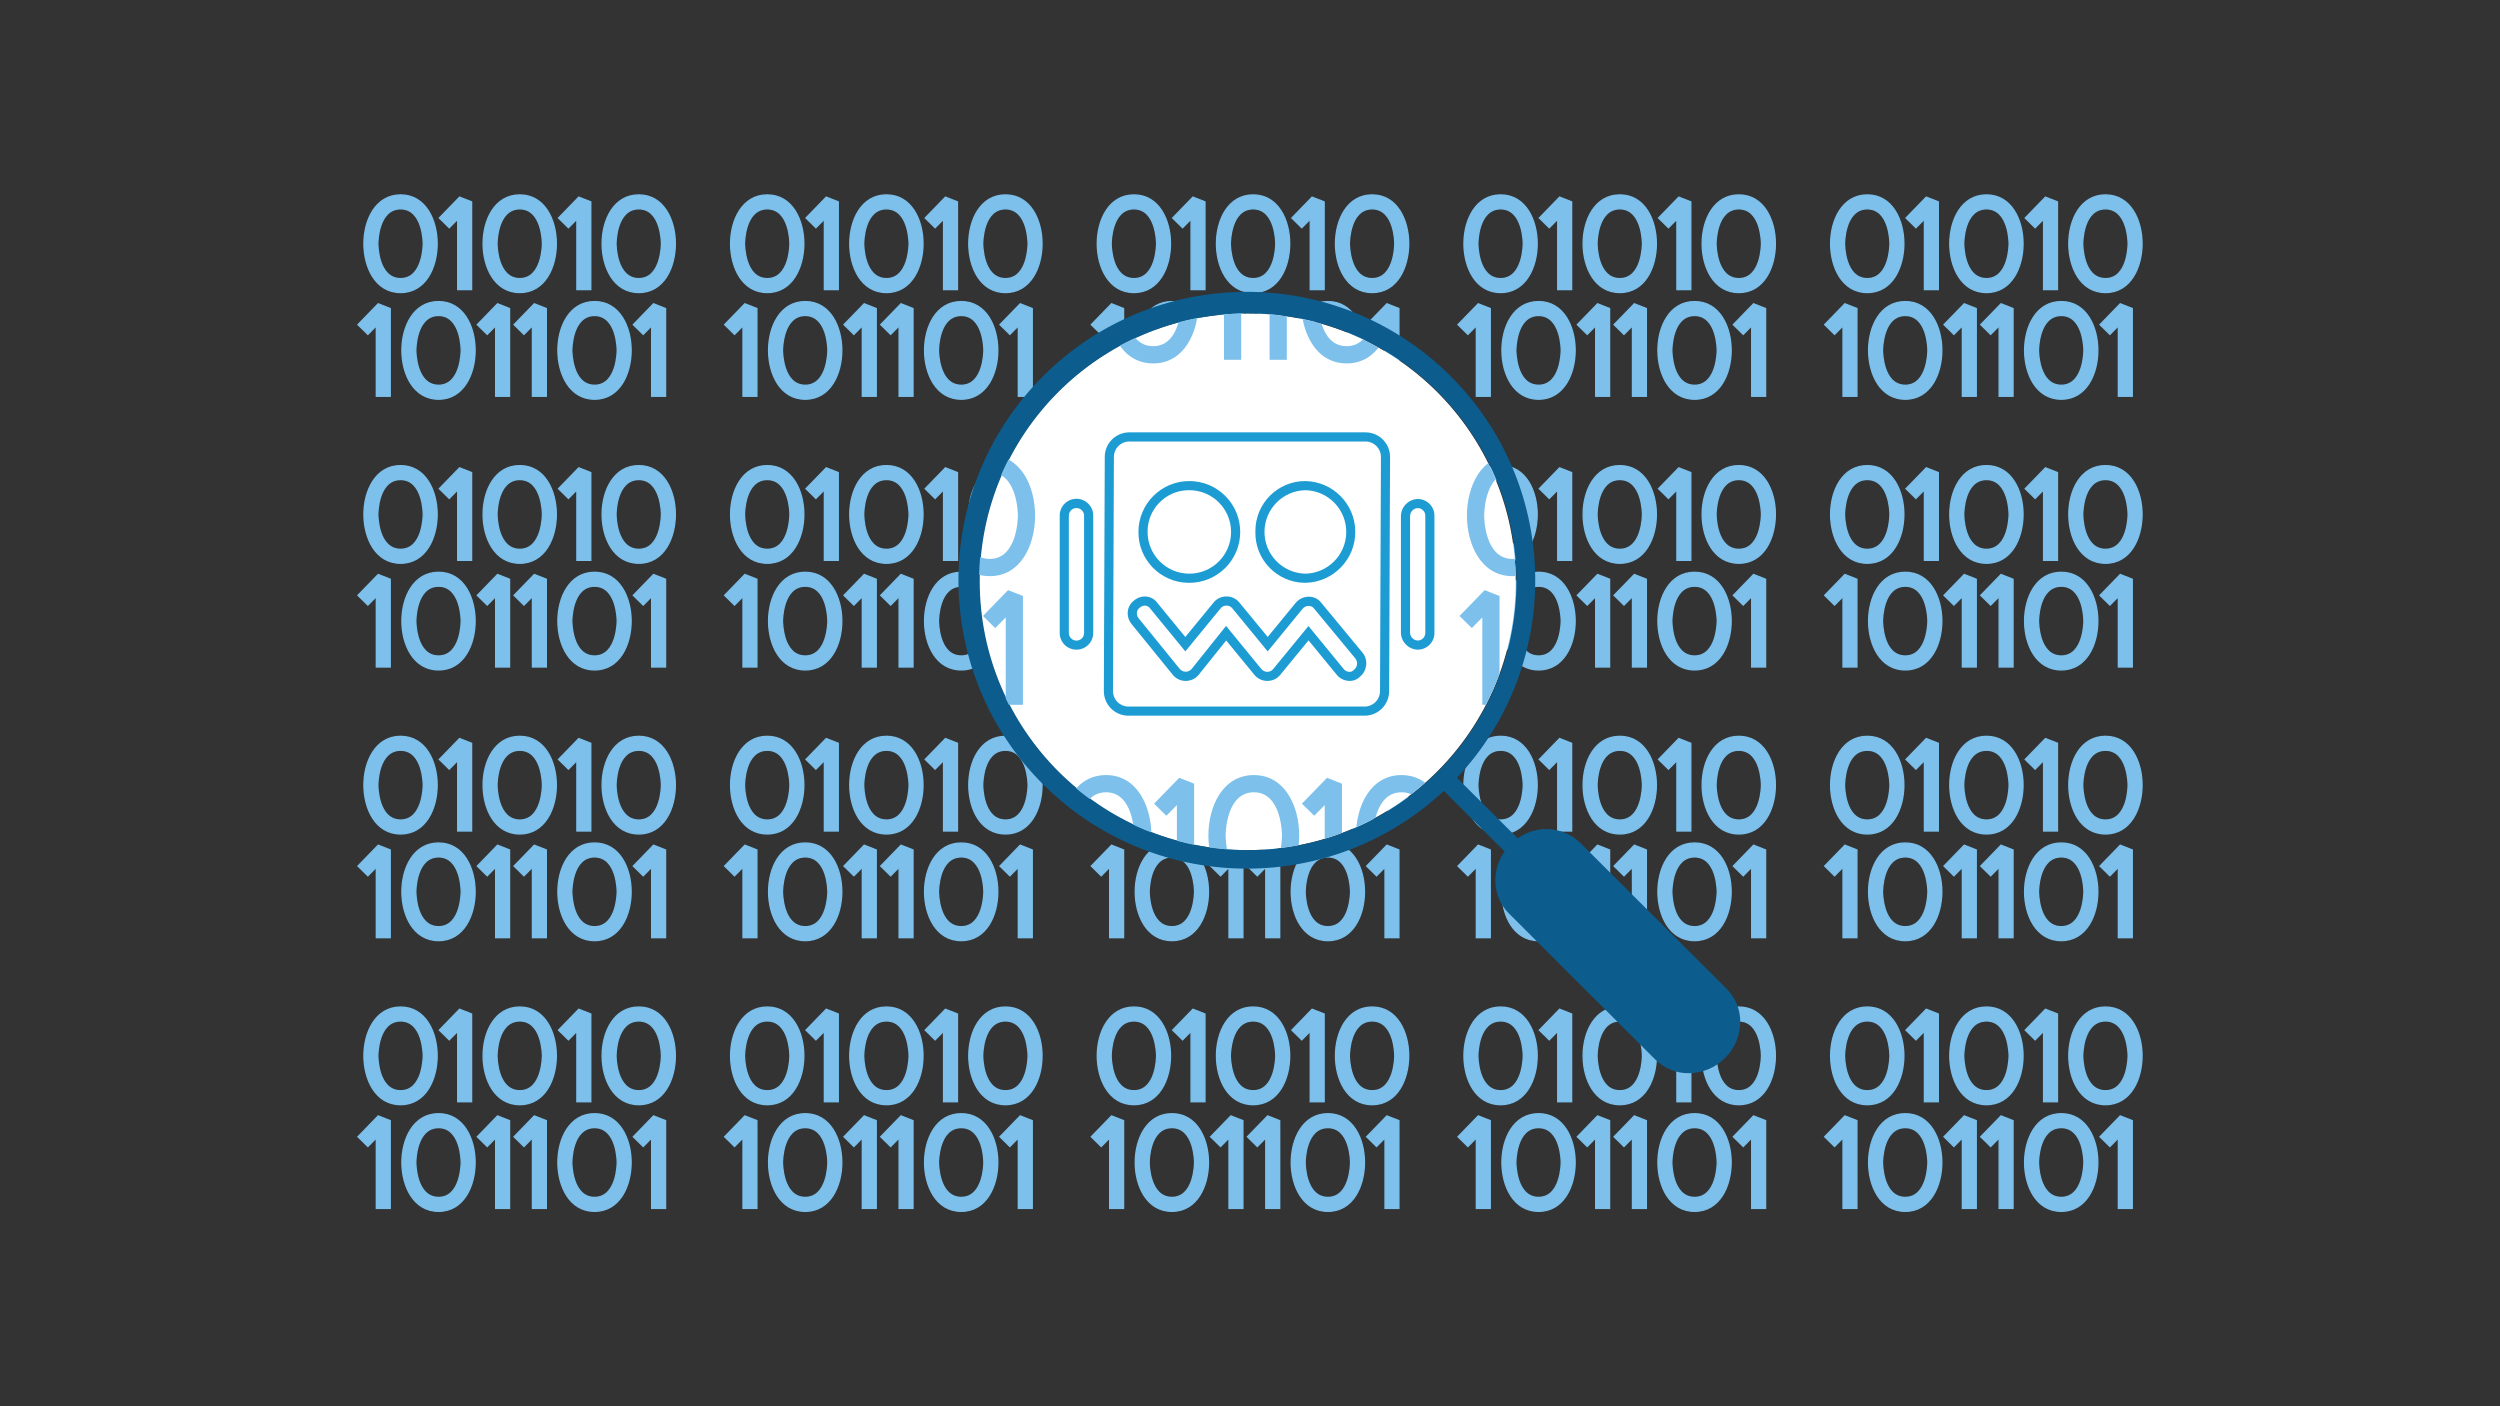 <?xml version="1.0" encoding="UTF-8"?><svg id="b" xmlns="http://www.w3.org/2000/svg" xmlns:xlink="http://www.w3.org/1999/xlink" viewBox="0 0 1200 675"><rect x="0" y="0" width="1200" height="675" fill="#333333" stroke="none"/><defs><clipPath id="ap"><circle cx="598.757" cy="279.251" r="128.812" fill="none"/></clipPath></defs><g id="c"><g id="d"><g><path d="M989.416,534.586c-12.097,0-17.609,12.124-17.609,23.394s5.505,23.454,17.609,23.454,17.536-12.157,17.536-23.454-5.485-23.394-17.536-23.394Zm0,40.177c-10.817,0-10.944-16.103-10.944-16.789s.127-16.729,10.944-16.729c10.744,0,10.871,16.043,10.871,16.729s-.127,16.789-10.871,16.789Z" fill="#7cc0eb" stroke="#7cc0eb" stroke-miterlimit="10" stroke-width=".642"/><polygon points="1008.005 545.65 1012.757 550.322 1016.816 546.196 1016.816 580.028 1023.481 580.028 1023.481 537.918 1017.716 535.639 1008.005 545.65" fill="#7cc0eb" stroke="#7cc0eb" stroke-miterlimit="10" stroke-width=".642"/><path d="M914.534,534.586c-12.09,0-17.602,12.124-17.602,23.394s5.505,23.454,17.602,23.454,17.536-12.157,17.536-23.454-5.492-23.394-17.536-23.394Zm0,40.177c-10.811,0-10.937-16.103-10.937-16.789s.127-16.729,10.937-16.729c10.744,0,10.871,16.043,10.871,16.729s-.127,16.789-10.871,16.789Z" fill="#7cc0eb" stroke="#7cc0eb" stroke-miterlimit="10" stroke-width=".642"/><polygon points="933.123 545.643 937.875 550.322 941.934 546.203 941.934 580.028 948.599 580.028 948.599 537.918 942.834 535.639 933.123 545.643" fill="#7cc0eb" stroke="#7cc0eb" stroke-miterlimit="10" stroke-width=".642"/><path d="M913.848,506.78c0-11.264-5.485-23.394-17.542-23.394s-17.602,12.124-17.602,23.394,5.505,23.454,17.602,23.454,17.542-12.157,17.542-23.454Zm-17.542,16.789c-10.811,0-10.937-16.103-10.937-16.789s.127-16.729,10.937-16.729c10.751,0,10.877,16.043,10.877,16.729s-.12,16.789-10.877,16.789Z" fill="#7cc0eb" stroke="#7cc0eb" stroke-miterlimit="10" stroke-width=".642"/><polygon points="923.719 494.996 923.719 528.827 930.384 528.827 930.384 486.718 924.612 484.438 914.894 494.449 919.647 499.128 923.719 494.996" fill="#7cc0eb" stroke="#7cc0eb" stroke-miterlimit="10" stroke-width=".642"/><path d="M953.518,483.385c-12.097,0-17.609,12.124-17.609,23.394s5.505,23.454,17.609,23.454,17.536-12.157,17.536-23.454-5.485-23.394-17.536-23.394Zm0,40.183c-10.817,0-10.944-16.103-10.944-16.789s.127-16.729,10.944-16.729c10.744,0,10.871,16.043,10.871,16.729s-.12,16.789-10.871,16.789h0Z" fill="#7cc0eb" stroke="#7cc0eb" stroke-miterlimit="10" stroke-width=".642"/><path d="M1010.644,483.385c-12.097,0-17.609,12.124-17.609,23.394s5.505,23.454,17.609,23.454,17.536-12.157,17.536-23.454-5.492-23.394-17.536-23.394h0Zm0,40.183c-10.817,0-10.944-16.103-10.944-16.789s.127-16.729,10.944-16.729c10.744,0,10.871,16.043,10.871,16.729s-.127,16.789-10.871,16.789h0Z" fill="#7cc0eb" stroke="#7cc0eb" stroke-miterlimit="10" stroke-width=".642"/><polygon points="980.925 495.002 980.925 528.827 987.59 528.827 987.59 486.718 981.818 484.445 972.107 494.449 976.859 499.128 980.925 495.002" fill="#7cc0eb" stroke="#7cc0eb" stroke-miterlimit="10" stroke-width=".642"/><polygon points="950.765 545.643 955.518 550.322 959.59 546.196 959.59 580.028 966.255 580.028 966.255 537.918 960.483 535.639 950.765 545.643" fill="#7cc0eb" stroke="#7cc0eb" stroke-miterlimit="10" stroke-width=".642"/><polygon points="875.837 545.643 880.59 550.322 884.655 546.196 884.655 580.028 891.32 580.028 891.32 537.918 885.555 535.639 875.837 545.643" fill="#7cc0eb" stroke="#7cc0eb" stroke-miterlimit="10" stroke-width=".642"/></g></g></g><g id="e"><g id="f"><g><path d="M989.416,404.646c-12.097,0-17.609,12.124-17.609,23.394s5.505,23.454,17.609,23.454,17.536-12.157,17.536-23.454-5.485-23.394-17.536-23.394Zm0,40.177c-10.817,0-10.944-16.103-10.944-16.789s.127-16.729,10.944-16.729c10.744,0,10.871,16.043,10.871,16.729s-.127,16.789-10.871,16.789Z" fill="#7cc0eb" stroke="#7cc0eb" stroke-miterlimit="10" stroke-width=".642"/><polygon points="1008.005 415.71 1012.757 420.382 1016.816 416.257 1016.816 450.088 1023.481 450.088 1023.481 407.979 1017.716 405.699 1008.005 415.71" fill="#7cc0eb" stroke="#7cc0eb" stroke-miterlimit="10" stroke-width=".642"/><path d="M914.534,404.646c-12.09,0-17.602,12.124-17.602,23.394s5.505,23.454,17.602,23.454,17.536-12.157,17.536-23.454-5.492-23.394-17.536-23.394Zm0,40.177c-10.811,0-10.937-16.103-10.937-16.789s.127-16.729,10.937-16.729c10.744,0,10.871,16.043,10.871,16.729s-.127,16.789-10.871,16.789Z" fill="#7cc0eb" stroke="#7cc0eb" stroke-miterlimit="10" stroke-width=".642"/><polygon points="933.123 415.703 937.875 420.382 941.934 416.263 941.934 450.088 948.599 450.088 948.599 407.979 942.834 405.699 933.123 415.703" fill="#7cc0eb" stroke="#7cc0eb" stroke-miterlimit="10" stroke-width=".642"/><path d="M913.848,376.84c0-11.264-5.485-23.394-17.542-23.394s-17.602,12.124-17.602,23.394,5.505,23.454,17.602,23.454,17.542-12.157,17.542-23.454Zm-17.542,16.789c-10.811,0-10.937-16.103-10.937-16.789s.127-16.729,10.937-16.729c10.751,0,10.877,16.043,10.877,16.729s-.12,16.789-10.877,16.789Z" fill="#7cc0eb" stroke="#7cc0eb" stroke-miterlimit="10" stroke-width=".642"/><polygon points="923.719 365.056 923.719 398.888 930.384 398.888 930.384 356.778 924.612 354.499 914.894 364.509 919.647 369.188 923.719 365.056" fill="#7cc0eb" stroke="#7cc0eb" stroke-miterlimit="10" stroke-width=".642"/><path d="M953.518,353.445c-12.097,0-17.609,12.124-17.609,23.394s5.505,23.454,17.609,23.454,17.536-12.157,17.536-23.454-5.485-23.394-17.536-23.394Zm0,40.183c-10.817,0-10.944-16.103-10.944-16.789s.127-16.729,10.944-16.729c10.744,0,10.871,16.043,10.871,16.729s-.12,16.789-10.871,16.789h0Z" fill="#7cc0eb" stroke="#7cc0eb" stroke-miterlimit="10" stroke-width=".642"/><path d="M1010.644,353.445c-12.097,0-17.609,12.124-17.609,23.394s5.505,23.454,17.609,23.454,17.536-12.157,17.536-23.454-5.492-23.394-17.536-23.394h0Zm0,40.183c-10.817,0-10.944-16.103-10.944-16.789s.127-16.729,10.944-16.729c10.744,0,10.871,16.043,10.871,16.729s-.127,16.789-10.871,16.789h0Z" fill="#7cc0eb" stroke="#7cc0eb" stroke-miterlimit="10" stroke-width=".642"/><polygon points="980.925 365.063 980.925 398.888 987.59 398.888 987.59 356.778 981.818 354.505 972.107 364.509 976.859 369.188 980.925 365.063" fill="#7cc0eb" stroke="#7cc0eb" stroke-miterlimit="10" stroke-width=".642"/><polygon points="950.765 415.703 955.518 420.382 959.59 416.257 959.59 450.088 966.255 450.088 966.255 407.979 960.483 405.699 950.765 415.703" fill="#7cc0eb" stroke="#7cc0eb" stroke-miterlimit="10" stroke-width=".642"/><polygon points="875.837 415.703 880.59 420.382 884.655 416.257 884.655 450.088 891.32 450.088 891.32 407.979 885.555 405.699 875.837 415.703" fill="#7cc0eb" stroke="#7cc0eb" stroke-miterlimit="10" stroke-width=".642"/></g></g></g><g id="g"><g id="h"><g><path d="M989.416,274.706c-12.097,0-17.609,12.124-17.609,23.394s5.505,23.454,17.609,23.454,17.536-12.157,17.536-23.454-5.485-23.394-17.536-23.394Zm0,40.177c-10.817,0-10.944-16.103-10.944-16.789s.127-16.729,10.944-16.729c10.744,0,10.871,16.043,10.871,16.729s-.127,16.789-10.871,16.789Z" fill="#7cc0eb" stroke="#7cc0eb" stroke-miterlimit="10" stroke-width=".642"/><polygon points="1008.005 285.77 1012.757 290.442 1016.816 286.317 1016.816 320.148 1023.481 320.148 1023.481 278.039 1017.716 275.759 1008.005 285.77" fill="#7cc0eb" stroke="#7cc0eb" stroke-miterlimit="10" stroke-width=".642"/><path d="M914.534,274.706c-12.09,0-17.602,12.124-17.602,23.394s5.505,23.454,17.602,23.454,17.536-12.157,17.536-23.454-5.492-23.394-17.536-23.394Zm0,40.177c-10.811,0-10.937-16.103-10.937-16.789s.127-16.729,10.937-16.729c10.744,0,10.871,16.043,10.871,16.729s-.127,16.789-10.871,16.789Z" fill="#7cc0eb" stroke="#7cc0eb" stroke-miterlimit="10" stroke-width=".642"/><polygon points="933.123 285.763 937.875 290.442 941.934 286.323 941.934 320.148 948.599 320.148 948.599 278.039 942.834 275.759 933.123 285.763" fill="#7cc0eb" stroke="#7cc0eb" stroke-miterlimit="10" stroke-width=".642"/><path d="M913.848,246.9c0-11.264-5.485-23.394-17.542-23.394s-17.602,12.124-17.602,23.394,5.505,23.454,17.602,23.454,17.542-12.157,17.542-23.454h0Zm-17.542,16.789c-10.811,0-10.937-16.103-10.937-16.789s.127-16.729,10.937-16.729c10.751,0,10.877,16.043,10.877,16.729s-.12,16.789-10.877,16.789Z" fill="#7cc0eb" stroke="#7cc0eb" stroke-miterlimit="10" stroke-width=".642"/><polygon points="923.719 235.116 923.719 268.948 930.384 268.948 930.384 226.838 924.612 224.559 914.894 234.569 919.647 239.248 923.719 235.116" fill="#7cc0eb" stroke="#7cc0eb" stroke-miterlimit="10" stroke-width=".642"/><path d="M953.518,223.506c-12.097,0-17.609,12.124-17.609,23.394s5.505,23.454,17.609,23.454,17.536-12.157,17.536-23.454-5.485-23.394-17.536-23.394h0Zm0,40.183c-10.817,0-10.944-16.103-10.944-16.789s.127-16.729,10.944-16.729c10.744,0,10.871,16.043,10.871,16.729s-.12,16.789-10.871,16.789h0Z" fill="#7cc0eb" stroke="#7cc0eb" stroke-miterlimit="10" stroke-width=".642"/><path d="M1010.644,223.506c-12.097,0-17.609,12.124-17.609,23.394s5.505,23.454,17.609,23.454,17.536-12.157,17.536-23.454-5.492-23.394-17.536-23.394h0Zm0,40.183c-10.817,0-10.944-16.103-10.944-16.789s.127-16.729,10.944-16.729c10.744,0,10.871,16.043,10.871,16.729s-.127,16.789-10.871,16.789h0Z" fill="#7cc0eb" stroke="#7cc0eb" stroke-miterlimit="10" stroke-width=".642"/><polygon points="980.925 235.123 980.925 268.948 987.59 268.948 987.59 226.838 981.818 224.565 972.107 234.569 976.859 239.248 980.925 235.123" fill="#7cc0eb" stroke="#7cc0eb" stroke-miterlimit="10" stroke-width=".642"/><polygon points="950.765 285.763 955.518 290.442 959.59 286.317 959.59 320.148 966.255 320.148 966.255 278.039 960.483 275.759 950.765 285.763" fill="#7cc0eb" stroke="#7cc0eb" stroke-miterlimit="10" stroke-width=".642"/><polygon points="875.837 285.763 880.59 290.442 884.655 286.317 884.655 320.148 891.32 320.148 891.32 278.039 885.555 275.759 875.837 285.763" fill="#7cc0eb" stroke="#7cc0eb" stroke-miterlimit="10" stroke-width=".642"/></g></g></g><g id="i"><g id="j"><g><path d="M989.416,144.766c-12.097,0-17.609,12.124-17.609,23.394s5.505,23.454,17.609,23.454,17.536-12.157,17.536-23.454-5.485-23.394-17.536-23.394Zm0,40.177c-10.817,0-10.944-16.103-10.944-16.789s.127-16.729,10.944-16.729c10.744,0,10.871,16.043,10.871,16.729s-.127,16.789-10.871,16.789Z" fill="#7cc0eb" stroke="#7cc0eb" stroke-miterlimit="10" stroke-width=".642"/><polygon points="1008.005 155.83 1012.757 160.502 1016.816 156.377 1016.816 190.208 1023.481 190.208 1023.481 148.099 1017.716 145.819 1008.005 155.83" fill="#7cc0eb" stroke="#7cc0eb" stroke-miterlimit="10" stroke-width=".642"/><path d="M914.534,144.766c-12.09,0-17.602,12.124-17.602,23.394s5.505,23.454,17.602,23.454,17.536-12.157,17.536-23.454-5.492-23.394-17.536-23.394Zm0,40.177c-10.811,0-10.937-16.103-10.937-16.789s.127-16.729,10.937-16.729c10.744,0,10.871,16.043,10.871,16.729s-.127,16.789-10.871,16.789Z" fill="#7cc0eb" stroke="#7cc0eb" stroke-miterlimit="10" stroke-width=".642"/><polygon points="933.123 155.824 937.875 160.502 941.934 156.383 941.934 190.208 948.599 190.208 948.599 148.099 942.834 145.819 933.123 155.824" fill="#7cc0eb" stroke="#7cc0eb" stroke-miterlimit="10" stroke-width=".642"/><path d="M913.848,116.96c0-11.264-5.485-23.394-17.542-23.394s-17.602,12.124-17.602,23.394,5.505,23.454,17.602,23.454,17.542-12.157,17.542-23.454Zm-17.542,16.789c-10.811,0-10.937-16.103-10.937-16.789s.127-16.729,10.937-16.729c10.751,0,10.877,16.043,10.877,16.729s-.12,16.789-10.877,16.789Z" fill="#7cc0eb" stroke="#7cc0eb" stroke-miterlimit="10" stroke-width=".642"/><polygon points="923.719 105.176 923.719 139.008 930.384 139.008 930.384 96.898 924.612 94.619 914.894 104.63 919.647 109.308 923.719 105.176" fill="#7cc0eb" stroke="#7cc0eb" stroke-miterlimit="10" stroke-width=".642"/><path d="M953.518,93.566c-12.097,0-17.609,12.124-17.609,23.394s5.505,23.454,17.609,23.454,17.536-12.157,17.536-23.454-5.485-23.394-17.536-23.394Zm0,40.183c-10.817,0-10.944-16.103-10.944-16.789s.127-16.729,10.944-16.729c10.744,0,10.871,16.043,10.871,16.729s-.12,16.789-10.871,16.789h0Z" fill="#7cc0eb" stroke="#7cc0eb" stroke-miterlimit="10" stroke-width=".642"/><path d="M1010.644,93.566c-12.097,0-17.609,12.124-17.609,23.394s5.505,23.454,17.609,23.454,17.536-12.157,17.536-23.454-5.492-23.394-17.536-23.394h0Zm0,40.183c-10.817,0-10.944-16.103-10.944-16.789s.127-16.729,10.944-16.729c10.744,0,10.871,16.043,10.871,16.729s-.127,16.789-10.871,16.789h0Z" fill="#7cc0eb" stroke="#7cc0eb" stroke-miterlimit="10" stroke-width=".642"/><polygon points="980.925 105.183 980.925 139.008 987.59 139.008 987.59 96.898 981.818 94.625 972.107 104.63 976.859 109.308 980.925 105.183" fill="#7cc0eb" stroke="#7cc0eb" stroke-miterlimit="10" stroke-width=".642"/><polygon points="950.765 155.824 955.518 160.502 959.59 156.377 959.59 190.208 966.255 190.208 966.255 148.099 960.483 145.819 950.765 155.824" fill="#7cc0eb" stroke="#7cc0eb" stroke-miterlimit="10" stroke-width=".642"/><polygon points="875.837 155.824 880.59 160.502 884.655 156.377 884.655 190.208 891.32 190.208 891.32 148.099 885.555 145.819 875.837 155.824" fill="#7cc0eb" stroke="#7cc0eb" stroke-miterlimit="10" stroke-width=".642"/></g></g></g><g id="k"><g id="l"><g><path d="M813.412,534.586c-12.097,0-17.609,12.124-17.609,23.394s5.505,23.454,17.609,23.454,17.536-12.157,17.536-23.454-5.485-23.394-17.536-23.394Zm0,40.177c-10.817,0-10.944-16.103-10.944-16.789s.127-16.729,10.944-16.729c10.744,0,10.871,16.043,10.871,16.729s-.127,16.789-10.871,16.789Z" fill="#7cc0eb" stroke="#7cc0eb" stroke-miterlimit="10" stroke-width=".642"/><polygon points="832 545.65 836.753 550.322 840.811 546.196 840.811 580.028 847.476 580.028 847.476 537.918 841.711 535.639 832 545.65" fill="#7cc0eb" stroke="#7cc0eb" stroke-miterlimit="10" stroke-width=".642"/><path d="M738.53,534.586c-12.09,0-17.602,12.124-17.602,23.394s5.505,23.454,17.602,23.454,17.536-12.157,17.536-23.454-5.492-23.394-17.536-23.394Zm0,40.177c-10.811,0-10.937-16.103-10.937-16.789s.127-16.729,10.937-16.729c10.744,0,10.871,16.043,10.871,16.729s-.127,16.789-10.871,16.789Z" fill="#7cc0eb" stroke="#7cc0eb" stroke-miterlimit="10" stroke-width=".642"/><polygon points="757.119 545.643 761.871 550.322 765.93 546.203 765.93 580.028 772.595 580.028 772.595 537.918 766.83 535.639 757.119 545.643" fill="#7cc0eb" stroke="#7cc0eb" stroke-miterlimit="10" stroke-width=".642"/><path d="M737.844,506.78c0-11.264-5.485-23.394-17.542-23.394s-17.602,12.124-17.602,23.394,5.505,23.454,17.602,23.454,17.542-12.157,17.542-23.454Zm-17.542,16.789c-10.811,0-10.937-16.103-10.937-16.789s.127-16.729,10.937-16.729c10.751,0,10.877,16.043,10.877,16.729s-.12,16.789-10.877,16.789Z" fill="#7cc0eb" stroke="#7cc0eb" stroke-miterlimit="10" stroke-width=".642"/><polygon points="747.715 494.996 747.715 528.827 754.38 528.827 754.38 486.718 748.608 484.438 738.89 494.449 743.642 499.128 747.715 494.996" fill="#7cc0eb" stroke="#7cc0eb" stroke-miterlimit="10" stroke-width=".642"/><path d="M777.514,483.385c-12.097,0-17.609,12.124-17.609,23.394s5.505,23.454,17.609,23.454,17.536-12.157,17.536-23.454-5.485-23.394-17.536-23.394Zm0,40.183c-10.817,0-10.944-16.103-10.944-16.789s.127-16.729,10.944-16.729c10.744,0,10.871,16.043,10.871,16.729s-.12,16.789-10.871,16.789h0Z" fill="#7cc0eb" stroke="#7cc0eb" stroke-miterlimit="10" stroke-width=".642"/><path d="M834.64,483.385c-12.097,0-17.609,12.124-17.609,23.394s5.505,23.454,17.609,23.454,17.536-12.157,17.536-23.454-5.492-23.394-17.536-23.394Zm0,40.183c-10.817,0-10.944-16.103-10.944-16.789s.127-16.729,10.944-16.729c10.744,0,10.871,16.043,10.871,16.729s-.127,16.789-10.871,16.789Z" fill="#7cc0eb" stroke="#7cc0eb" stroke-miterlimit="10" stroke-width=".642"/><polygon points="804.92 495.002 804.92 528.827 811.585 528.827 811.585 486.718 805.814 484.445 796.103 494.449 800.855 499.128 804.92 495.002" fill="#7cc0eb" stroke="#7cc0eb" stroke-miterlimit="10" stroke-width=".642"/><polygon points="774.761 545.643 779.513 550.322 783.586 546.196 783.586 580.028 790.251 580.028 790.251 537.918 784.479 535.639 774.761 545.643" fill="#7cc0eb" stroke="#7cc0eb" stroke-miterlimit="10" stroke-width=".642"/><polygon points="699.833 545.643 704.585 550.322 708.651 546.196 708.651 580.028 715.316 580.028 715.316 537.918 709.551 535.639 699.833 545.643" fill="#7cc0eb" stroke="#7cc0eb" stroke-miterlimit="10" stroke-width=".642"/></g></g></g><g id="m"><g id="n"><g><path d="M813.412,404.646c-12.097,0-17.609,12.124-17.609,23.394s5.505,23.454,17.609,23.454,17.536-12.157,17.536-23.454-5.485-23.394-17.536-23.394Zm0,40.177c-10.817,0-10.944-16.103-10.944-16.789s.127-16.729,10.944-16.729c10.744,0,10.871,16.043,10.871,16.729s-.127,16.789-10.871,16.789Z" fill="#7cc0eb" stroke="#7cc0eb" stroke-miterlimit="10" stroke-width=".642"/><polygon points="832 415.71 836.753 420.382 840.811 416.257 840.811 450.088 847.476 450.088 847.476 407.979 841.711 405.699 832 415.71" fill="#7cc0eb" stroke="#7cc0eb" stroke-miterlimit="10" stroke-width=".642"/><path d="M738.53,404.646c-12.09,0-17.602,12.124-17.602,23.394s5.505,23.454,17.602,23.454,17.536-12.157,17.536-23.454-5.492-23.394-17.536-23.394Zm0,40.177c-10.811,0-10.937-16.103-10.937-16.789s.127-16.729,10.937-16.729c10.744,0,10.871,16.043,10.871,16.729s-.127,16.789-10.871,16.789Z" fill="#7cc0eb" stroke="#7cc0eb" stroke-miterlimit="10" stroke-width=".642"/><polygon points="757.119 415.703 761.871 420.382 765.93 416.263 765.93 450.088 772.595 450.088 772.595 407.979 766.83 405.699 757.119 415.703" fill="#7cc0eb" stroke="#7cc0eb" stroke-miterlimit="10" stroke-width=".642"/><path d="M737.844,376.84c0-11.264-5.485-23.394-17.542-23.394s-17.602,12.124-17.602,23.394,5.505,23.454,17.602,23.454,17.542-12.157,17.542-23.454Zm-17.542,16.789c-10.811,0-10.937-16.103-10.937-16.789s.127-16.729,10.937-16.729c10.751,0,10.877,16.043,10.877,16.729s-.12,16.789-10.877,16.789Z" fill="#7cc0eb" stroke="#7cc0eb" stroke-miterlimit="10" stroke-width=".642"/><polygon points="747.715 365.056 747.715 398.888 754.38 398.888 754.38 356.778 748.608 354.499 738.89 364.509 743.642 369.188 747.715 365.056" fill="#7cc0eb" stroke="#7cc0eb" stroke-miterlimit="10" stroke-width=".642"/><path d="M777.514,353.445c-12.097,0-17.609,12.124-17.609,23.394s5.505,23.454,17.609,23.454,17.536-12.157,17.536-23.454-5.485-23.394-17.536-23.394Zm0,40.183c-10.817,0-10.944-16.103-10.944-16.789s.127-16.729,10.944-16.729c10.744,0,10.871,16.043,10.871,16.729s-.12,16.789-10.871,16.789h0Z" fill="#7cc0eb" stroke="#7cc0eb" stroke-miterlimit="10" stroke-width=".642"/><path d="M834.64,353.445c-12.097,0-17.609,12.124-17.609,23.394s5.505,23.454,17.609,23.454,17.536-12.157,17.536-23.454-5.492-23.394-17.536-23.394Zm0,40.183c-10.817,0-10.944-16.103-10.944-16.789s.127-16.729,10.944-16.729c10.744,0,10.871,16.043,10.871,16.729s-.127,16.789-10.871,16.789Z" fill="#7cc0eb" stroke="#7cc0eb" stroke-miterlimit="10" stroke-width=".642"/><polygon points="804.92 365.063 804.92 398.888 811.585 398.888 811.585 356.778 805.814 354.505 796.103 364.509 800.855 369.188 804.92 365.063" fill="#7cc0eb" stroke="#7cc0eb" stroke-miterlimit="10" stroke-width=".642"/><polygon points="774.761 415.703 779.513 420.382 783.586 416.257 783.586 450.088 790.251 450.088 790.251 407.979 784.479 405.699 774.761 415.703" fill="#7cc0eb" stroke="#7cc0eb" stroke-miterlimit="10" stroke-width=".642"/><polygon points="699.833 415.703 704.585 420.382 708.651 416.257 708.651 450.088 715.316 450.088 715.316 407.979 709.551 405.699 699.833 415.703" fill="#7cc0eb" stroke="#7cc0eb" stroke-miterlimit="10" stroke-width=".642"/></g></g></g><g id="o"><g id="p"><g><path d="M813.412,274.706c-12.097,0-17.609,12.124-17.609,23.394s5.505,23.454,17.609,23.454,17.536-12.157,17.536-23.454-5.485-23.394-17.536-23.394Zm0,40.177c-10.817,0-10.944-16.103-10.944-16.789s.127-16.729,10.944-16.729c10.744,0,10.871,16.043,10.871,16.729s-.127,16.789-10.871,16.789Z" fill="#7cc0eb" stroke="#7cc0eb" stroke-miterlimit="10" stroke-width=".642"/><polygon points="832 285.77 836.753 290.442 840.811 286.317 840.811 320.148 847.476 320.148 847.476 278.039 841.711 275.759 832 285.77" fill="#7cc0eb" stroke="#7cc0eb" stroke-miterlimit="10" stroke-width=".642"/><path d="M738.53,274.706c-12.09,0-17.602,12.124-17.602,23.394s5.505,23.454,17.602,23.454,17.536-12.157,17.536-23.454-5.492-23.394-17.536-23.394Zm0,40.177c-10.811,0-10.937-16.103-10.937-16.789s.127-16.729,10.937-16.729c10.744,0,10.871,16.043,10.871,16.729s-.127,16.789-10.871,16.789Z" fill="#7cc0eb" stroke="#7cc0eb" stroke-miterlimit="10" stroke-width=".642"/><polygon points="757.119 285.763 761.871 290.442 765.93 286.323 765.93 320.148 772.595 320.148 772.595 278.039 766.83 275.759 757.119 285.763" fill="#7cc0eb" stroke="#7cc0eb" stroke-miterlimit="10" stroke-width=".642"/><path d="M737.844,246.9c0-11.264-5.485-23.394-17.542-23.394s-17.602,12.124-17.602,23.394,5.505,23.454,17.602,23.454,17.542-12.157,17.542-23.454h0Zm-17.542,16.789c-10.811,0-10.937-16.103-10.937-16.789s.127-16.729,10.937-16.729c10.751,0,10.877,16.043,10.877,16.729s-.12,16.789-10.877,16.789Z" fill="#7cc0eb" stroke="#7cc0eb" stroke-miterlimit="10" stroke-width=".642"/><polygon points="747.715 235.116 747.715 268.948 754.38 268.948 754.38 226.838 748.608 224.559 738.89 234.569 743.642 239.248 747.715 235.116" fill="#7cc0eb" stroke="#7cc0eb" stroke-miterlimit="10" stroke-width=".642"/><path d="M777.514,223.506c-12.097,0-17.609,12.124-17.609,23.394s5.505,23.454,17.609,23.454,17.536-12.157,17.536-23.454-5.485-23.394-17.536-23.394h0Zm0,40.183c-10.817,0-10.944-16.103-10.944-16.789s.127-16.729,10.944-16.729c10.744,0,10.871,16.043,10.871,16.729s-.12,16.789-10.871,16.789h0Z" fill="#7cc0eb" stroke="#7cc0eb" stroke-miterlimit="10" stroke-width=".642"/><path d="M834.64,223.506c-12.097,0-17.609,12.124-17.609,23.394s5.505,23.454,17.609,23.454,17.536-12.157,17.536-23.454-5.492-23.394-17.536-23.394h0Zm0,40.183c-10.817,0-10.944-16.103-10.944-16.789s.127-16.729,10.944-16.729c10.744,0,10.871,16.043,10.871,16.729s-.127,16.789-10.871,16.789Z" fill="#7cc0eb" stroke="#7cc0eb" stroke-miterlimit="10" stroke-width=".642"/><polygon points="804.92 235.123 804.92 268.948 811.585 268.948 811.585 226.838 805.814 224.565 796.103 234.569 800.855 239.248 804.92 235.123" fill="#7cc0eb" stroke="#7cc0eb" stroke-miterlimit="10" stroke-width=".642"/><polygon points="774.761 285.763 779.513 290.442 783.586 286.317 783.586 320.148 790.251 320.148 790.251 278.039 784.479 275.759 774.761 285.763" fill="#7cc0eb" stroke="#7cc0eb" stroke-miterlimit="10" stroke-width=".642"/><polygon points="699.833 285.763 704.585 290.442 708.651 286.317 708.651 320.148 715.316 320.148 715.316 278.039 709.551 275.759 699.833 285.763" fill="#7cc0eb" stroke="#7cc0eb" stroke-miterlimit="10" stroke-width=".642"/></g></g></g><g id="q"><g id="r"><g><path d="M813.412,144.766c-12.097,0-17.609,12.124-17.609,23.394s5.505,23.454,17.609,23.454,17.536-12.157,17.536-23.454-5.485-23.394-17.536-23.394Zm0,40.177c-10.817,0-10.944-16.103-10.944-16.789s.127-16.729,10.944-16.729c10.744,0,10.871,16.043,10.871,16.729s-.127,16.789-10.871,16.789Z" fill="#7cc0eb" stroke="#7cc0eb" stroke-miterlimit="10" stroke-width=".642"/><polygon points="832 155.83 836.753 160.502 840.811 156.377 840.811 190.208 847.476 190.208 847.476 148.099 841.711 145.819 832 155.83" fill="#7cc0eb" stroke="#7cc0eb" stroke-miterlimit="10" stroke-width=".642"/><path d="M738.53,144.766c-12.09,0-17.602,12.124-17.602,23.394s5.505,23.454,17.602,23.454,17.536-12.157,17.536-23.454-5.492-23.394-17.536-23.394Zm0,40.177c-10.811,0-10.937-16.103-10.937-16.789s.127-16.729,10.937-16.729c10.744,0,10.871,16.043,10.871,16.729s-.127,16.789-10.871,16.789Z" fill="#7cc0eb" stroke="#7cc0eb" stroke-miterlimit="10" stroke-width=".642"/><polygon points="757.119 155.824 761.871 160.502 765.93 156.383 765.93 190.208 772.595 190.208 772.595 148.099 766.83 145.819 757.119 155.824" fill="#7cc0eb" stroke="#7cc0eb" stroke-miterlimit="10" stroke-width=".642"/><path d="M737.844,116.96c0-11.264-5.485-23.394-17.542-23.394s-17.602,12.124-17.602,23.394,5.505,23.454,17.602,23.454,17.542-12.157,17.542-23.454Zm-17.542,16.789c-10.811,0-10.937-16.103-10.937-16.789s.127-16.729,10.937-16.729c10.751,0,10.877,16.043,10.877,16.729s-.12,16.789-10.877,16.789Z" fill="#7cc0eb" stroke="#7cc0eb" stroke-miterlimit="10" stroke-width=".642"/><polygon points="747.715 105.176 747.715 139.008 754.38 139.008 754.38 96.898 748.608 94.619 738.89 104.63 743.642 109.308 747.715 105.176" fill="#7cc0eb" stroke="#7cc0eb" stroke-miterlimit="10" stroke-width=".642"/><path d="M777.514,93.566c-12.097,0-17.609,12.124-17.609,23.394s5.505,23.454,17.609,23.454,17.536-12.157,17.536-23.454-5.485-23.394-17.536-23.394Zm0,40.183c-10.817,0-10.944-16.103-10.944-16.789s.127-16.729,10.944-16.729c10.744,0,10.871,16.043,10.871,16.729s-.12,16.789-10.871,16.789h0Z" fill="#7cc0eb" stroke="#7cc0eb" stroke-miterlimit="10" stroke-width=".642"/><path d="M834.64,93.566c-12.097,0-17.609,12.124-17.609,23.394s5.505,23.454,17.609,23.454,17.536-12.157,17.536-23.454-5.492-23.394-17.536-23.394Zm0,40.183c-10.817,0-10.944-16.103-10.944-16.789s.127-16.729,10.944-16.729c10.744,0,10.871,16.043,10.871,16.729s-.127,16.789-10.871,16.789Z" fill="#7cc0eb" stroke="#7cc0eb" stroke-miterlimit="10" stroke-width=".642"/><polygon points="804.92 105.183 804.92 139.008 811.585 139.008 811.585 96.898 805.814 94.625 796.103 104.63 800.855 109.308 804.92 105.183" fill="#7cc0eb" stroke="#7cc0eb" stroke-miterlimit="10" stroke-width=".642"/><polygon points="774.761 155.824 779.513 160.502 783.586 156.377 783.586 190.208 790.251 190.208 790.251 148.099 784.479 145.819 774.761 155.824" fill="#7cc0eb" stroke="#7cc0eb" stroke-miterlimit="10" stroke-width=".642"/><polygon points="699.833 155.824 704.585 160.502 708.651 156.377 708.651 190.208 715.316 190.208 715.316 148.099 709.551 145.819 699.833 155.824" fill="#7cc0eb" stroke="#7cc0eb" stroke-miterlimit="10" stroke-width=".642"/></g></g></g><g id="s"><g id="t"><g><path d="M637.407,534.586c-12.097,0-17.609,12.124-17.609,23.394s5.505,23.454,17.609,23.454,17.536-12.157,17.536-23.454-5.485-23.394-17.536-23.394Zm0,40.177c-10.817,0-10.944-16.103-10.944-16.789s.127-16.729,10.944-16.729c10.744,0,10.871,16.043,10.871,16.729s-.127,16.789-10.871,16.789Z" fill="#7cc0eb" stroke="#7cc0eb" stroke-miterlimit="10" stroke-width=".642"/><polygon points="655.996 545.65 660.748 550.322 664.807 546.196 664.807 580.028 671.472 580.028 671.472 537.918 665.707 535.639 655.996 545.65" fill="#7cc0eb" stroke="#7cc0eb" stroke-miterlimit="10" stroke-width=".642"/><path d="M562.526,534.586c-12.09,0-17.602,12.124-17.602,23.394s5.505,23.454,17.602,23.454,17.536-12.157,17.536-23.454-5.492-23.394-17.536-23.394Zm0,40.177c-10.811,0-10.937-16.103-10.937-16.789s.127-16.729,10.937-16.729c10.744,0,10.871,16.043,10.871,16.729s-.127,16.789-10.871,16.789Z" fill="#7cc0eb" stroke="#7cc0eb" stroke-miterlimit="10" stroke-width=".642"/><polygon points="581.115 545.643 585.867 550.322 589.926 546.203 589.926 580.028 596.591 580.028 596.591 537.918 590.826 535.639 581.115 545.643" fill="#7cc0eb" stroke="#7cc0eb" stroke-miterlimit="10" stroke-width=".642"/><path d="M561.839,506.78c0-11.264-5.485-23.394-17.542-23.394s-17.602,12.124-17.602,23.394,5.505,23.454,17.602,23.454,17.542-12.157,17.542-23.454Zm-17.542,16.789c-10.811,0-10.937-16.103-10.937-16.789s.127-16.729,10.937-16.729c10.751,0,10.877,16.043,10.877,16.729s-.12,16.789-10.877,16.789Z" fill="#7cc0eb" stroke="#7cc0eb" stroke-miterlimit="10" stroke-width=".642"/><polygon points="571.71 494.996 571.71 528.827 578.375 528.827 578.375 486.718 572.603 484.438 562.886 494.449 567.638 499.128 571.71 494.996" fill="#7cc0eb" stroke="#7cc0eb" stroke-miterlimit="10" stroke-width=".642"/><path d="M601.51,483.385c-12.097,0-17.609,12.124-17.609,23.394s5.505,23.454,17.609,23.454,17.536-12.157,17.536-23.454-5.485-23.394-17.536-23.394Zm0,40.183c-10.817,0-10.944-16.103-10.944-16.789s.127-16.729,10.944-16.729c10.744,0,10.871,16.043,10.871,16.729s-.12,16.789-10.871,16.789Z" fill="#7cc0eb" stroke="#7cc0eb" stroke-miterlimit="10" stroke-width=".642"/><path d="M658.635,483.385c-12.097,0-17.609,12.124-17.609,23.394s5.505,23.454,17.609,23.454,17.536-12.157,17.536-23.454-5.492-23.394-17.536-23.394Zm0,40.183c-10.817,0-10.944-16.103-10.944-16.789s.127-16.729,10.944-16.729c10.744,0,10.871,16.043,10.871,16.729s-.127,16.789-10.871,16.789Z" fill="#7cc0eb" stroke="#7cc0eb" stroke-miterlimit="10" stroke-width=".642"/><polygon points="628.916 495.002 628.916 528.827 635.581 528.827 635.581 486.718 629.809 484.445 620.098 494.449 624.85 499.128 628.916 495.002" fill="#7cc0eb" stroke="#7cc0eb" stroke-miterlimit="10" stroke-width=".642"/><polygon points="598.757 545.643 603.509 550.322 607.581 546.196 607.581 580.028 614.246 580.028 614.246 537.918 608.475 535.639 598.757 545.643" fill="#7cc0eb" stroke="#7cc0eb" stroke-miterlimit="10" stroke-width=".642"/><polygon points="523.829 545.643 528.581 550.322 532.647 546.196 532.647 580.028 539.312 580.028 539.312 537.918 533.547 535.639 523.829 545.643" fill="#7cc0eb" stroke="#7cc0eb" stroke-miterlimit="10" stroke-width=".642"/></g></g></g><g id="u"><g id="v"><g><path d="M637.407,404.646c-12.097,0-17.609,12.124-17.609,23.394s5.505,23.454,17.609,23.454,17.536-12.157,17.536-23.454-5.485-23.394-17.536-23.394Zm0,40.177c-10.817,0-10.944-16.103-10.944-16.789s.127-16.729,10.944-16.729c10.744,0,10.871,16.043,10.871,16.729s-.127,16.789-10.871,16.789Z" fill="#7cc0eb" stroke="#7cc0eb" stroke-miterlimit="10" stroke-width=".642"/><polygon points="655.996 415.71 660.748 420.382 664.807 416.257 664.807 450.088 671.472 450.088 671.472 407.979 665.707 405.699 655.996 415.71" fill="#7cc0eb" stroke="#7cc0eb" stroke-miterlimit="10" stroke-width=".642"/><path d="M562.526,404.646c-12.09,0-17.602,12.124-17.602,23.394s5.505,23.454,17.602,23.454,17.536-12.157,17.536-23.454-5.492-23.394-17.536-23.394Zm0,40.177c-10.811,0-10.937-16.103-10.937-16.789s.127-16.729,10.937-16.729c10.744,0,10.871,16.043,10.871,16.729s-.127,16.789-10.871,16.789Z" fill="#7cc0eb" stroke="#7cc0eb" stroke-miterlimit="10" stroke-width=".642"/><polygon points="581.115 415.703 585.867 420.382 589.926 416.263 589.926 450.088 596.591 450.088 596.591 407.979 590.826 405.699 581.115 415.703" fill="#7cc0eb" stroke="#7cc0eb" stroke-miterlimit="10" stroke-width=".642"/><path d="M561.839,376.84c0-11.264-5.485-23.394-17.542-23.394s-17.602,12.124-17.602,23.394,5.505,23.454,17.602,23.454,17.542-12.157,17.542-23.454Zm-17.542,16.789c-10.811,0-10.937-16.103-10.937-16.789s.127-16.729,10.937-16.729c10.751,0,10.877,16.043,10.877,16.729s-.12,16.789-10.877,16.789Z" fill="#7cc0eb" stroke="#7cc0eb" stroke-miterlimit="10" stroke-width=".642"/><polygon points="571.71 365.056 571.71 398.888 578.375 398.888 578.375 356.778 572.603 354.499 562.886 364.509 567.638 369.188 571.71 365.056" fill="#7cc0eb" stroke="#7cc0eb" stroke-miterlimit="10" stroke-width=".642"/><path d="M601.51,353.445c-12.097,0-17.609,12.124-17.609,23.394s5.505,23.454,17.609,23.454,17.536-12.157,17.536-23.454-5.485-23.394-17.536-23.394Zm0,40.183c-10.817,0-10.944-16.103-10.944-16.789s.127-16.729,10.944-16.729c10.744,0,10.871,16.043,10.871,16.729s-.12,16.789-10.871,16.789Z" fill="#7cc0eb" stroke="#7cc0eb" stroke-miterlimit="10" stroke-width=".642"/><path d="M658.635,353.445c-12.097,0-17.609,12.124-17.609,23.394s5.505,23.454,17.609,23.454,17.536-12.157,17.536-23.454-5.492-23.394-17.536-23.394Zm0,40.183c-10.817,0-10.944-16.103-10.944-16.789s.127-16.729,10.944-16.729c10.744,0,10.871,16.043,10.871,16.729s-.127,16.789-10.871,16.789Z" fill="#7cc0eb" stroke="#7cc0eb" stroke-miterlimit="10" stroke-width=".642"/><polygon points="628.916 365.063 628.916 398.888 635.581 398.888 635.581 356.778 629.809 354.505 620.098 364.509 624.85 369.188 628.916 365.063" fill="#7cc0eb" stroke="#7cc0eb" stroke-miterlimit="10" stroke-width=".642"/><polygon points="598.757 415.703 603.509 420.382 607.581 416.257 607.581 450.088 614.246 450.088 614.246 407.979 608.475 405.699 598.757 415.703" fill="#7cc0eb" stroke="#7cc0eb" stroke-miterlimit="10" stroke-width=".642"/><polygon points="523.829 415.703 528.581 420.382 532.647 416.257 532.647 450.088 539.312 450.088 539.312 407.979 533.547 405.699 523.829 415.703" fill="#7cc0eb" stroke="#7cc0eb" stroke-miterlimit="10" stroke-width=".642"/></g></g></g><g id="w"><g id="x"><g><path d="M637.407,144.766c-12.097,0-17.609,12.124-17.609,23.394s5.505,23.454,17.609,23.454,17.536-12.157,17.536-23.454-5.485-23.394-17.536-23.394Zm0,40.177c-10.817,0-10.944-16.103-10.944-16.789s.127-16.729,10.944-16.729c10.744,0,10.871,16.043,10.871,16.729s-.127,16.789-10.871,16.789Z" fill="#7cc0eb" stroke="#7cc0eb" stroke-miterlimit="10" stroke-width=".642"/><polygon points="655.996 155.83 660.748 160.502 664.807 156.377 664.807 190.208 671.472 190.208 671.472 148.099 665.707 145.819 655.996 155.83" fill="#7cc0eb" stroke="#7cc0eb" stroke-miterlimit="10" stroke-width=".642"/><path d="M562.526,144.766c-12.09,0-17.602,12.124-17.602,23.394s5.505,23.454,17.602,23.454,17.536-12.157,17.536-23.454-5.492-23.394-17.536-23.394Zm0,40.177c-10.811,0-10.937-16.103-10.937-16.789s.127-16.729,10.937-16.729c10.744,0,10.871,16.043,10.871,16.729s-.127,16.789-10.871,16.789Z" fill="#7cc0eb" stroke="#7cc0eb" stroke-miterlimit="10" stroke-width=".642"/><polygon points="581.115 155.824 585.867 160.502 589.926 156.383 589.926 190.208 596.591 190.208 596.591 148.099 590.826 145.819 581.115 155.824" fill="#7cc0eb" stroke="#7cc0eb" stroke-miterlimit="10" stroke-width=".642"/><path d="M561.839,116.96c0-11.264-5.485-23.394-17.542-23.394s-17.602,12.124-17.602,23.394,5.505,23.454,17.602,23.454,17.542-12.157,17.542-23.454Zm-17.542,16.789c-10.811,0-10.937-16.103-10.937-16.789s.127-16.729,10.937-16.729c10.751,0,10.877,16.043,10.877,16.729s-.12,16.789-10.877,16.789Z" fill="#7cc0eb" stroke="#7cc0eb" stroke-miterlimit="10" stroke-width=".642"/><polygon points="571.71 105.176 571.71 139.008 578.375 139.008 578.375 96.898 572.603 94.619 562.886 104.63 567.638 109.308 571.71 105.176" fill="#7cc0eb" stroke="#7cc0eb" stroke-miterlimit="10" stroke-width=".642"/><path d="M601.51,93.566c-12.097,0-17.609,12.124-17.609,23.394s5.505,23.454,17.609,23.454,17.536-12.157,17.536-23.454-5.485-23.394-17.536-23.394Zm0,40.183c-10.817,0-10.944-16.103-10.944-16.789s.127-16.729,10.944-16.729c10.744,0,10.871,16.043,10.871,16.729s-.12,16.789-10.871,16.789Z" fill="#7cc0eb" stroke="#7cc0eb" stroke-miterlimit="10" stroke-width=".642"/><path d="M658.635,93.566c-12.097,0-17.609,12.124-17.609,23.394s5.505,23.454,17.609,23.454,17.536-12.157,17.536-23.454-5.492-23.394-17.536-23.394Zm0,40.183c-10.817,0-10.944-16.103-10.944-16.789s.127-16.729,10.944-16.729c10.744,0,10.871,16.043,10.871,16.729s-.127,16.789-10.871,16.789Z" fill="#7cc0eb" stroke="#7cc0eb" stroke-miterlimit="10" stroke-width=".642"/><polygon points="628.916 105.183 628.916 139.008 635.581 139.008 635.581 96.898 629.809 94.625 620.098 104.63 624.85 109.308 628.916 105.183" fill="#7cc0eb" stroke="#7cc0eb" stroke-miterlimit="10" stroke-width=".642"/><polygon points="598.757 155.824 603.509 160.502 607.581 156.377 607.581 190.208 614.246 190.208 614.246 148.099 608.475 145.819 598.757 155.824" fill="#7cc0eb" stroke="#7cc0eb" stroke-miterlimit="10" stroke-width=".642"/><polygon points="523.829 155.824 528.581 160.502 532.647 156.377 532.647 190.208 539.312 190.208 539.312 148.099 533.547 145.819 523.829 155.824" fill="#7cc0eb" stroke="#7cc0eb" stroke-miterlimit="10" stroke-width=".642"/></g></g></g><g id="y"><g id="z"><g><path d="M461.403,534.586c-12.097,0-17.609,12.124-17.609,23.394s5.505,23.454,17.609,23.454,17.536-12.157,17.536-23.454-5.485-23.394-17.536-23.394Zm0,40.177c-10.817,0-10.944-16.103-10.944-16.789s.127-16.729,10.944-16.729c10.744,0,10.871,16.043,10.871,16.729s-.127,16.789-10.871,16.789Z" fill="#7cc0eb" stroke="#7cc0eb" stroke-miterlimit="10" stroke-width=".642"/><polygon points="479.992 545.65 484.744 550.322 488.803 546.196 488.803 580.028 495.468 580.028 495.468 537.918 489.703 535.639 479.992 545.65" fill="#7cc0eb" stroke="#7cc0eb" stroke-miterlimit="10" stroke-width=".642"/><path d="M386.522,534.586c-12.09,0-17.602,12.124-17.602,23.394s5.505,23.454,17.602,23.454,17.536-12.157,17.536-23.454-5.492-23.394-17.536-23.394Zm0,40.177c-10.811,0-10.937-16.103-10.937-16.789s.127-16.729,10.937-16.729c10.744,0,10.871,16.043,10.871,16.729s-.127,16.789-10.871,16.789Z" fill="#7cc0eb" stroke="#7cc0eb" stroke-miterlimit="10" stroke-width=".642"/><polygon points="405.11 545.643 409.863 550.322 413.922 546.203 413.922 580.028 420.587 580.028 420.587 537.918 414.821 535.639 405.11 545.643" fill="#7cc0eb" stroke="#7cc0eb" stroke-miterlimit="10" stroke-width=".642"/><path d="M385.835,506.78c0-11.264-5.485-23.394-17.542-23.394s-17.602,12.124-17.602,23.394,5.505,23.454,17.602,23.454,17.542-12.157,17.542-23.454Zm-17.542,16.789c-10.811,0-10.937-16.103-10.937-16.789s.127-16.729,10.937-16.729c10.751,0,10.877,16.043,10.877,16.729s-.12,16.789-10.877,16.789Z" fill="#7cc0eb" stroke="#7cc0eb" stroke-miterlimit="10" stroke-width=".642"/><polygon points="395.706 494.996 395.706 528.827 402.371 528.827 402.371 486.718 396.599 484.438 386.882 494.449 391.634 499.128 395.706 494.996" fill="#7cc0eb" stroke="#7cc0eb" stroke-miterlimit="10" stroke-width=".642"/><path d="M425.505,483.385c-12.097,0-17.609,12.124-17.609,23.394s5.505,23.454,17.609,23.454,17.536-12.157,17.536-23.454-5.485-23.394-17.536-23.394Zm0,40.183c-10.817,0-10.944-16.103-10.944-16.789s.127-16.729,10.944-16.729c10.744,0,10.871,16.043,10.871,16.729s-.12,16.789-10.871,16.789Z" fill="#7cc0eb" stroke="#7cc0eb" stroke-miterlimit="10" stroke-width=".642"/><path d="M482.631,483.385c-12.097,0-17.609,12.124-17.609,23.394s5.505,23.454,17.609,23.454,17.536-12.157,17.536-23.454-5.492-23.394-17.536-23.394Zm0,40.183c-10.817,0-10.944-16.103-10.944-16.789s.127-16.729,10.944-16.729c10.744,0,10.871,16.043,10.871,16.729s-.127,16.789-10.871,16.789Z" fill="#7cc0eb" stroke="#7cc0eb" stroke-miterlimit="10" stroke-width=".642"/><polygon points="452.912 495.002 452.912 528.827 459.577 528.827 459.577 486.718 453.805 484.445 444.094 494.449 448.846 499.128 452.912 495.002" fill="#7cc0eb" stroke="#7cc0eb" stroke-miterlimit="10" stroke-width=".642"/><polygon points="422.753 545.643 427.505 550.322 431.577 546.196 431.577 580.028 438.242 580.028 438.242 537.918 432.47 535.639 422.753 545.643" fill="#7cc0eb" stroke="#7cc0eb" stroke-miterlimit="10" stroke-width=".642"/><polygon points="347.825 545.643 352.577 550.322 356.642 546.196 356.642 580.028 363.307 580.028 363.307 537.918 357.542 535.639 347.825 545.643" fill="#7cc0eb" stroke="#7cc0eb" stroke-miterlimit="10" stroke-width=".642"/></g></g></g><g id="aa"><g id="ab"><g><path d="M461.403,404.646c-12.097,0-17.609,12.124-17.609,23.394s5.505,23.454,17.609,23.454,17.536-12.157,17.536-23.454-5.485-23.394-17.536-23.394Zm0,40.177c-10.817,0-10.944-16.103-10.944-16.789s.127-16.729,10.944-16.729c10.744,0,10.871,16.043,10.871,16.729s-.127,16.789-10.871,16.789Z" fill="#7cc0eb" stroke="#7cc0eb" stroke-miterlimit="10" stroke-width=".642"/><polygon points="479.992 415.71 484.744 420.382 488.803 416.257 488.803 450.088 495.468 450.088 495.468 407.979 489.703 405.699 479.992 415.71" fill="#7cc0eb" stroke="#7cc0eb" stroke-miterlimit="10" stroke-width=".642"/><path d="M386.522,404.646c-12.09,0-17.602,12.124-17.602,23.394s5.505,23.454,17.602,23.454,17.536-12.157,17.536-23.454-5.492-23.394-17.536-23.394Zm0,40.177c-10.811,0-10.937-16.103-10.937-16.789s.127-16.729,10.937-16.729c10.744,0,10.871,16.043,10.871,16.729s-.127,16.789-10.871,16.789Z" fill="#7cc0eb" stroke="#7cc0eb" stroke-miterlimit="10" stroke-width=".642"/><polygon points="405.11 415.703 409.863 420.382 413.922 416.263 413.922 450.088 420.587 450.088 420.587 407.979 414.821 405.699 405.11 415.703" fill="#7cc0eb" stroke="#7cc0eb" stroke-miterlimit="10" stroke-width=".642"/><path d="M385.835,376.84c0-11.264-5.485-23.394-17.542-23.394s-17.602,12.124-17.602,23.394,5.505,23.454,17.602,23.454,17.542-12.157,17.542-23.454Zm-17.542,16.789c-10.811,0-10.937-16.103-10.937-16.789s.127-16.729,10.937-16.729c10.751,0,10.877,16.043,10.877,16.729s-.12,16.789-10.877,16.789Z" fill="#7cc0eb" stroke="#7cc0eb" stroke-miterlimit="10" stroke-width=".642"/><polygon points="395.706 365.056 395.706 398.888 402.371 398.888 402.371 356.778 396.599 354.499 386.882 364.509 391.634 369.188 395.706 365.056" fill="#7cc0eb" stroke="#7cc0eb" stroke-miterlimit="10" stroke-width=".642"/><path d="M425.505,353.445c-12.097,0-17.609,12.124-17.609,23.394s5.505,23.454,17.609,23.454,17.536-12.157,17.536-23.454-5.485-23.394-17.536-23.394Zm0,40.183c-10.817,0-10.944-16.103-10.944-16.789s.127-16.729,10.944-16.729c10.744,0,10.871,16.043,10.871,16.729s-.12,16.789-10.871,16.789Z" fill="#7cc0eb" stroke="#7cc0eb" stroke-miterlimit="10" stroke-width=".642"/><path d="M482.631,353.445c-12.097,0-17.609,12.124-17.609,23.394s5.505,23.454,17.609,23.454,17.536-12.157,17.536-23.454-5.492-23.394-17.536-23.394Zm0,40.183c-10.817,0-10.944-16.103-10.944-16.789s.127-16.729,10.944-16.729c10.744,0,10.871,16.043,10.871,16.729s-.127,16.789-10.871,16.789Z" fill="#7cc0eb" stroke="#7cc0eb" stroke-miterlimit="10" stroke-width=".642"/><polygon points="452.912 365.063 452.912 398.888 459.577 398.888 459.577 356.778 453.805 354.505 444.094 364.509 448.846 369.188 452.912 365.063" fill="#7cc0eb" stroke="#7cc0eb" stroke-miterlimit="10" stroke-width=".642"/><polygon points="422.753 415.703 427.505 420.382 431.577 416.257 431.577 450.088 438.242 450.088 438.242 407.979 432.47 405.699 422.753 415.703" fill="#7cc0eb" stroke="#7cc0eb" stroke-miterlimit="10" stroke-width=".642"/><polygon points="347.825 415.703 352.577 420.382 356.642 416.257 356.642 450.088 363.307 450.088 363.307 407.979 357.542 405.699 347.825 415.703" fill="#7cc0eb" stroke="#7cc0eb" stroke-miterlimit="10" stroke-width=".642"/></g></g></g><g id="ac"><g id="ad"><g><path d="M461.403,274.706c-12.097,0-17.609,12.124-17.609,23.394s5.505,23.454,17.609,23.454,17.536-12.157,17.536-23.454-5.485-23.394-17.536-23.394Zm0,40.177c-10.817,0-10.944-16.103-10.944-16.789s.127-16.729,10.944-16.729c10.744,0,10.871,16.043,10.871,16.729s-.127,16.789-10.871,16.789Z" fill="#7cc0eb" stroke="#7cc0eb" stroke-miterlimit="10" stroke-width=".642"/><polygon points="479.992 285.77 484.744 290.442 488.803 286.317 488.803 320.148 495.468 320.148 495.468 278.039 489.703 275.759 479.992 285.77" fill="#7cc0eb" stroke="#7cc0eb" stroke-miterlimit="10" stroke-width=".642"/><path d="M386.522,274.706c-12.09,0-17.602,12.124-17.602,23.394s5.505,23.454,17.602,23.454,17.536-12.157,17.536-23.454-5.492-23.394-17.536-23.394Zm0,40.177c-10.811,0-10.937-16.103-10.937-16.789s.127-16.729,10.937-16.729c10.744,0,10.871,16.043,10.871,16.729s-.127,16.789-10.871,16.789Z" fill="#7cc0eb" stroke="#7cc0eb" stroke-miterlimit="10" stroke-width=".642"/><polygon points="405.11 285.763 409.863 290.442 413.922 286.323 413.922 320.148 420.587 320.148 420.587 278.039 414.821 275.759 405.11 285.763" fill="#7cc0eb" stroke="#7cc0eb" stroke-miterlimit="10" stroke-width=".642"/><path d="M385.835,246.9c0-11.264-5.485-23.394-17.542-23.394s-17.602,12.124-17.602,23.394,5.505,23.454,17.602,23.454,17.542-12.157,17.542-23.454h0Zm-17.542,16.789c-10.811,0-10.937-16.103-10.937-16.789s.127-16.729,10.937-16.729c10.751,0,10.877,16.043,10.877,16.729s-.12,16.789-10.877,16.789Z" fill="#7cc0eb" stroke="#7cc0eb" stroke-miterlimit="10" stroke-width=".642"/><polygon points="395.706 235.116 395.706 268.948 402.371 268.948 402.371 226.838 396.599 224.559 386.882 234.569 391.634 239.248 395.706 235.116" fill="#7cc0eb" stroke="#7cc0eb" stroke-miterlimit="10" stroke-width=".642"/><path d="M425.505,223.506c-12.097,0-17.609,12.124-17.609,23.394s5.505,23.454,17.609,23.454,17.536-12.157,17.536-23.454-5.485-23.394-17.536-23.394h0Zm0,40.183c-10.817,0-10.944-16.103-10.944-16.789s.127-16.729,10.944-16.729c10.744,0,10.871,16.043,10.871,16.729s-.12,16.789-10.871,16.789Z" fill="#7cc0eb" stroke="#7cc0eb" stroke-miterlimit="10" stroke-width=".642"/><path d="M482.631,223.506c-12.097,0-17.609,12.124-17.609,23.394s5.505,23.454,17.609,23.454,17.536-12.157,17.536-23.454-5.492-23.394-17.536-23.394h0Zm0,40.183c-10.817,0-10.944-16.103-10.944-16.789s.127-16.729,10.944-16.729c10.744,0,10.871,16.043,10.871,16.729s-.127,16.789-10.871,16.789Z" fill="#7cc0eb" stroke="#7cc0eb" stroke-miterlimit="10" stroke-width=".642"/><polygon points="452.912 235.123 452.912 268.948 459.577 268.948 459.577 226.838 453.805 224.565 444.094 234.569 448.846 239.248 452.912 235.123" fill="#7cc0eb" stroke="#7cc0eb" stroke-miterlimit="10" stroke-width=".642"/><polygon points="422.753 285.763 427.505 290.442 431.577 286.317 431.577 320.148 438.242 320.148 438.242 278.039 432.47 275.759 422.753 285.763" fill="#7cc0eb" stroke="#7cc0eb" stroke-miterlimit="10" stroke-width=".642"/><polygon points="347.825 285.763 352.577 290.442 356.642 286.317 356.642 320.148 363.307 320.148 363.307 278.039 357.542 275.759 347.825 285.763" fill="#7cc0eb" stroke="#7cc0eb" stroke-miterlimit="10" stroke-width=".642"/></g></g></g><g id="ae"><g id="af"><g><path d="M461.403,144.766c-12.097,0-17.609,12.124-17.609,23.394s5.505,23.454,17.609,23.454,17.536-12.157,17.536-23.454-5.485-23.394-17.536-23.394Zm0,40.177c-10.817,0-10.944-16.103-10.944-16.789s.127-16.729,10.944-16.729c10.744,0,10.871,16.043,10.871,16.729s-.127,16.789-10.871,16.789Z" fill="#7cc0eb" stroke="#7cc0eb" stroke-miterlimit="10" stroke-width=".642"/><polygon points="479.992 155.83 484.744 160.502 488.803 156.377 488.803 190.208 495.468 190.208 495.468 148.099 489.703 145.819 479.992 155.83" fill="#7cc0eb" stroke="#7cc0eb" stroke-miterlimit="10" stroke-width=".642"/><path d="M386.522,144.766c-12.09,0-17.602,12.124-17.602,23.394s5.505,23.454,17.602,23.454,17.536-12.157,17.536-23.454-5.492-23.394-17.536-23.394Zm0,40.177c-10.811,0-10.937-16.103-10.937-16.789s.127-16.729,10.937-16.729c10.744,0,10.871,16.043,10.871,16.729s-.127,16.789-10.871,16.789Z" fill="#7cc0eb" stroke="#7cc0eb" stroke-miterlimit="10" stroke-width=".642"/><polygon points="405.11 155.824 409.863 160.502 413.922 156.383 413.922 190.208 420.587 190.208 420.587 148.099 414.821 145.819 405.11 155.824" fill="#7cc0eb" stroke="#7cc0eb" stroke-miterlimit="10" stroke-width=".642"/><path d="M385.835,116.96c0-11.264-5.485-23.394-17.542-23.394s-17.602,12.124-17.602,23.394,5.505,23.454,17.602,23.454,17.542-12.157,17.542-23.454Zm-17.542,16.789c-10.811,0-10.937-16.103-10.937-16.789s.127-16.729,10.937-16.729c10.751,0,10.877,16.043,10.877,16.729s-.12,16.789-10.877,16.789Z" fill="#7cc0eb" stroke="#7cc0eb" stroke-miterlimit="10" stroke-width=".642"/><polygon points="395.706 105.176 395.706 139.008 402.371 139.008 402.371 96.898 396.599 94.619 386.882 104.63 391.634 109.308 395.706 105.176" fill="#7cc0eb" stroke="#7cc0eb" stroke-miterlimit="10" stroke-width=".642"/><path d="M425.505,93.566c-12.097,0-17.609,12.124-17.609,23.394s5.505,23.454,17.609,23.454,17.536-12.157,17.536-23.454-5.485-23.394-17.536-23.394Zm0,40.183c-10.817,0-10.944-16.103-10.944-16.789s.127-16.729,10.944-16.729c10.744,0,10.871,16.043,10.871,16.729s-.12,16.789-10.871,16.789Z" fill="#7cc0eb" stroke="#7cc0eb" stroke-miterlimit="10" stroke-width=".642"/><path d="M482.631,93.566c-12.097,0-17.609,12.124-17.609,23.394s5.505,23.454,17.609,23.454,17.536-12.157,17.536-23.454-5.492-23.394-17.536-23.394Zm0,40.183c-10.817,0-10.944-16.103-10.944-16.789s.127-16.729,10.944-16.729c10.744,0,10.871,16.043,10.871,16.729s-.127,16.789-10.871,16.789Z" fill="#7cc0eb" stroke="#7cc0eb" stroke-miterlimit="10" stroke-width=".642"/><polygon points="452.912 105.183 452.912 139.008 459.577 139.008 459.577 96.898 453.805 94.625 444.094 104.63 448.846 109.308 452.912 105.183" fill="#7cc0eb" stroke="#7cc0eb" stroke-miterlimit="10" stroke-width=".642"/><polygon points="422.753 155.824 427.505 160.502 431.577 156.377 431.577 190.208 438.242 190.208 438.242 148.099 432.47 145.819 422.753 155.824" fill="#7cc0eb" stroke="#7cc0eb" stroke-miterlimit="10" stroke-width=".642"/><polygon points="347.825 155.824 352.577 160.502 356.642 156.377 356.642 190.208 363.307 190.208 363.307 148.099 357.542 145.819 347.825 155.824" fill="#7cc0eb" stroke="#7cc0eb" stroke-miterlimit="10" stroke-width=".642"/></g></g></g><g id="ag"><g id="ah"><g><path d="M285.399,534.586c-12.097,0-17.609,12.124-17.609,23.394s5.505,23.454,17.609,23.454,17.536-12.157,17.536-23.454-5.485-23.394-17.536-23.394Zm0,40.177c-10.817,0-10.944-16.103-10.944-16.789s.127-16.729,10.944-16.729c10.744,0,10.871,16.043,10.871,16.729s-.127,16.789-10.871,16.789Z" fill="#7cc0eb" stroke="#7cc0eb" stroke-miterlimit="10" stroke-width=".642"/><polygon points="303.988 545.65 308.74 550.322 312.799 546.196 312.799 580.028 319.464 580.028 319.464 537.918 313.699 535.639 303.988 545.65" fill="#7cc0eb" stroke="#7cc0eb" stroke-miterlimit="10" stroke-width=".642"/><path d="M210.517,534.586c-12.09,0-17.602,12.124-17.602,23.394s5.505,23.454,17.602,23.454,17.536-12.157,17.536-23.454-5.492-23.394-17.536-23.394Zm0,40.177c-10.811,0-10.937-16.103-10.937-16.789s.127-16.729,10.937-16.729c10.744,0,10.871,16.043,10.871,16.729s-.127,16.789-10.871,16.789Z" fill="#7cc0eb" stroke="#7cc0eb" stroke-miterlimit="10" stroke-width=".642"/><polygon points="229.106 545.643 233.858 550.322 237.917 546.203 237.917 580.028 244.582 580.028 244.582 537.918 238.817 535.639 229.106 545.643" fill="#7cc0eb" stroke="#7cc0eb" stroke-miterlimit="10" stroke-width=".642"/><path d="M209.831,506.78c0-11.264-5.485-23.394-17.542-23.394s-17.602,12.124-17.602,23.394,5.505,23.454,17.602,23.454,17.542-12.157,17.542-23.454Zm-17.542,16.789c-10.811,0-10.937-16.103-10.937-16.789s.127-16.729,10.937-16.729c10.751,0,10.877,16.043,10.877,16.729s-.12,16.789-10.877,16.789Z" fill="#7cc0eb" stroke="#7cc0eb" stroke-miterlimit="10" stroke-width=".642"/><polygon points="219.702 494.996 219.702 528.827 226.367 528.827 226.367 486.718 220.595 484.438 210.877 494.449 215.63 499.128 219.702 494.996" fill="#7cc0eb" stroke="#7cc0eb" stroke-miterlimit="10" stroke-width=".642"/><path d="M249.501,483.385c-12.097,0-17.609,12.124-17.609,23.394s5.505,23.454,17.609,23.454,17.536-12.157,17.536-23.454-5.485-23.394-17.536-23.394h0Zm0,40.183c-10.817,0-10.944-16.103-10.944-16.789s.127-16.729,10.944-16.729c10.744,0,10.871,16.043,10.871,16.729s-.12,16.789-10.871,16.789Z" fill="#7cc0eb" stroke="#7cc0eb" stroke-miterlimit="10" stroke-width=".642"/><path d="M306.627,483.385c-12.097,0-17.609,12.124-17.609,23.394s5.505,23.454,17.609,23.454,17.536-12.157,17.536-23.454-5.492-23.394-17.536-23.394Zm0,40.183c-10.817,0-10.944-16.103-10.944-16.789s.127-16.729,10.944-16.729c10.744,0,10.871,16.043,10.871,16.729s-.127,16.789-10.871,16.789Z" fill="#7cc0eb" stroke="#7cc0eb" stroke-miterlimit="10" stroke-width=".642"/><polygon points="276.908 495.002 276.908 528.827 283.573 528.827 283.573 486.718 277.801 484.445 268.09 494.449 272.842 499.128 276.908 495.002" fill="#7cc0eb" stroke="#7cc0eb" stroke-miterlimit="10" stroke-width=".642"/><polygon points="246.748 545.643 251.501 550.322 255.573 546.196 255.573 580.028 262.238 580.028 262.238 537.918 256.466 535.639 246.748 545.643" fill="#7cc0eb" stroke="#7cc0eb" stroke-miterlimit="10" stroke-width=".642"/><polygon points="171.82 545.643 176.573 550.322 180.638 546.196 180.638 580.028 187.303 580.028 187.303 537.918 181.538 535.639 171.82 545.643" fill="#7cc0eb" stroke="#7cc0eb" stroke-miterlimit="10" stroke-width=".642"/></g></g></g><g id="ai"><g id="aj"><g><path d="M285.399,404.646c-12.097,0-17.609,12.124-17.609,23.394s5.505,23.454,17.609,23.454,17.536-12.157,17.536-23.454-5.485-23.394-17.536-23.394Zm0,40.177c-10.817,0-10.944-16.103-10.944-16.789s.127-16.729,10.944-16.729c10.744,0,10.871,16.043,10.871,16.729s-.127,16.789-10.871,16.789Z" fill="#7cc0eb" stroke="#7cc0eb" stroke-miterlimit="10" stroke-width=".642"/><polygon points="303.988 415.71 308.74 420.382 312.799 416.257 312.799 450.088 319.464 450.088 319.464 407.979 313.699 405.699 303.988 415.71" fill="#7cc0eb" stroke="#7cc0eb" stroke-miterlimit="10" stroke-width=".642"/><path d="M210.517,404.646c-12.09,0-17.602,12.124-17.602,23.394s5.505,23.454,17.602,23.454,17.536-12.157,17.536-23.454-5.492-23.394-17.536-23.394Zm0,40.177c-10.811,0-10.937-16.103-10.937-16.789s.127-16.729,10.937-16.729c10.744,0,10.871,16.043,10.871,16.729s-.127,16.789-10.871,16.789Z" fill="#7cc0eb" stroke="#7cc0eb" stroke-miterlimit="10" stroke-width=".642"/><polygon points="229.106 415.703 233.858 420.382 237.917 416.263 237.917 450.088 244.582 450.088 244.582 407.979 238.817 405.699 229.106 415.703" fill="#7cc0eb" stroke="#7cc0eb" stroke-miterlimit="10" stroke-width=".642"/><path d="M209.831,376.84c0-11.264-5.485-23.394-17.542-23.394s-17.602,12.124-17.602,23.394,5.505,23.454,17.602,23.454,17.542-12.157,17.542-23.454Zm-17.542,16.789c-10.811,0-10.937-16.103-10.937-16.789s.127-16.729,10.937-16.729c10.751,0,10.877,16.043,10.877,16.729s-.12,16.789-10.877,16.789Z" fill="#7cc0eb" stroke="#7cc0eb" stroke-miterlimit="10" stroke-width=".642"/><polygon points="219.702 365.056 219.702 398.888 226.367 398.888 226.367 356.778 220.595 354.499 210.877 364.509 215.63 369.188 219.702 365.056" fill="#7cc0eb" stroke="#7cc0eb" stroke-miterlimit="10" stroke-width=".642"/><path d="M249.501,353.445c-12.097,0-17.609,12.124-17.609,23.394s5.505,23.454,17.609,23.454,17.536-12.157,17.536-23.454-5.485-23.394-17.536-23.394h0Zm0,40.183c-10.817,0-10.944-16.103-10.944-16.789s.127-16.729,10.944-16.729c10.744,0,10.871,16.043,10.871,16.729s-.12,16.789-10.871,16.789Z" fill="#7cc0eb" stroke="#7cc0eb" stroke-miterlimit="10" stroke-width=".642"/><path d="M306.627,353.445c-12.097,0-17.609,12.124-17.609,23.394s5.505,23.454,17.609,23.454,17.536-12.157,17.536-23.454-5.492-23.394-17.536-23.394Zm0,40.183c-10.817,0-10.944-16.103-10.944-16.789s.127-16.729,10.944-16.729c10.744,0,10.871,16.043,10.871,16.729s-.127,16.789-10.871,16.789Z" fill="#7cc0eb" stroke="#7cc0eb" stroke-miterlimit="10" stroke-width=".642"/><polygon points="276.908 365.063 276.908 398.888 283.573 398.888 283.573 356.778 277.801 354.505 268.09 364.509 272.842 369.188 276.908 365.063" fill="#7cc0eb" stroke="#7cc0eb" stroke-miterlimit="10" stroke-width=".642"/><polygon points="246.748 415.703 251.501 420.382 255.573 416.257 255.573 450.088 262.238 450.088 262.238 407.979 256.466 405.699 246.748 415.703" fill="#7cc0eb" stroke="#7cc0eb" stroke-miterlimit="10" stroke-width=".642"/><polygon points="171.82 415.703 176.573 420.382 180.638 416.257 180.638 450.088 187.303 450.088 187.303 407.979 181.538 405.699 171.82 415.703" fill="#7cc0eb" stroke="#7cc0eb" stroke-miterlimit="10" stroke-width=".642"/></g></g></g><g id="ak"><g id="al"><g><path d="M285.399,274.706c-12.097,0-17.609,12.124-17.609,23.394s5.505,23.454,17.609,23.454,17.536-12.157,17.536-23.454-5.485-23.394-17.536-23.394Zm0,40.177c-10.817,0-10.944-16.103-10.944-16.789s.127-16.729,10.944-16.729c10.744,0,10.871,16.043,10.871,16.729s-.127,16.789-10.871,16.789Z" fill="#7cc0eb" stroke="#7cc0eb" stroke-miterlimit="10" stroke-width=".642"/><polygon points="303.988 285.77 308.74 290.442 312.799 286.317 312.799 320.148 319.464 320.148 319.464 278.039 313.699 275.759 303.988 285.77" fill="#7cc0eb" stroke="#7cc0eb" stroke-miterlimit="10" stroke-width=".642"/><path d="M210.517,274.706c-12.09,0-17.602,12.124-17.602,23.394s5.505,23.454,17.602,23.454,17.536-12.157,17.536-23.454-5.492-23.394-17.536-23.394Zm0,40.177c-10.811,0-10.937-16.103-10.937-16.789s.127-16.729,10.937-16.729c10.744,0,10.871,16.043,10.871,16.729s-.127,16.789-10.871,16.789Z" fill="#7cc0eb" stroke="#7cc0eb" stroke-miterlimit="10" stroke-width=".642"/><polygon points="229.106 285.763 233.858 290.442 237.917 286.323 237.917 320.148 244.582 320.148 244.582 278.039 238.817 275.759 229.106 285.763" fill="#7cc0eb" stroke="#7cc0eb" stroke-miterlimit="10" stroke-width=".642"/><path d="M209.831,246.9c0-11.264-5.485-23.394-17.542-23.394s-17.602,12.124-17.602,23.394,5.505,23.454,17.602,23.454,17.542-12.157,17.542-23.454h0Zm-17.542,16.789c-10.811,0-10.937-16.103-10.937-16.789s.127-16.729,10.937-16.729c10.751,0,10.877,16.043,10.877,16.729s-.12,16.789-10.877,16.789Z" fill="#7cc0eb" stroke="#7cc0eb" stroke-miterlimit="10" stroke-width=".642"/><polygon points="219.702 235.116 219.702 268.948 226.367 268.948 226.367 226.838 220.595 224.559 210.877 234.569 215.63 239.248 219.702 235.116" fill="#7cc0eb" stroke="#7cc0eb" stroke-miterlimit="10" stroke-width=".642"/><path d="M249.501,223.506c-12.097,0-17.609,12.124-17.609,23.394s5.505,23.454,17.609,23.454,17.536-12.157,17.536-23.454-5.485-23.394-17.536-23.394h0Zm0,40.183c-10.817,0-10.944-16.103-10.944-16.789s.127-16.729,10.944-16.729c10.744,0,10.871,16.043,10.871,16.729s-.12,16.789-10.871,16.789Z" fill="#7cc0eb" stroke="#7cc0eb" stroke-miterlimit="10" stroke-width=".642"/><path d="M306.627,223.506c-12.097,0-17.609,12.124-17.609,23.394s5.505,23.454,17.609,23.454,17.536-12.157,17.536-23.454-5.492-23.394-17.536-23.394h0Zm0,40.183c-10.817,0-10.944-16.103-10.944-16.789s.127-16.729,10.944-16.729c10.744,0,10.871,16.043,10.871,16.729s-.127,16.789-10.871,16.789Z" fill="#7cc0eb" stroke="#7cc0eb" stroke-miterlimit="10" stroke-width=".642"/><polygon points="276.908 235.123 276.908 268.948 283.573 268.948 283.573 226.838 277.801 224.565 268.09 234.569 272.842 239.248 276.908 235.123" fill="#7cc0eb" stroke="#7cc0eb" stroke-miterlimit="10" stroke-width=".642"/><polygon points="246.748 285.763 251.501 290.442 255.573 286.317 255.573 320.148 262.238 320.148 262.238 278.039 256.466 275.759 246.748 285.763" fill="#7cc0eb" stroke="#7cc0eb" stroke-miterlimit="10" stroke-width=".642"/><polygon points="171.82 285.763 176.573 290.442 180.638 286.317 180.638 320.148 187.303 320.148 187.303 278.039 181.538 275.759 171.82 285.763" fill="#7cc0eb" stroke="#7cc0eb" stroke-miterlimit="10" stroke-width=".642"/></g></g></g><g id="am"><g id="an"><g><path d="M285.399,144.766c-12.097,0-17.609,12.124-17.609,23.394s5.505,23.454,17.609,23.454,17.536-12.157,17.536-23.454-5.485-23.394-17.536-23.394Zm0,40.177c-10.817,0-10.944-16.103-10.944-16.789s.127-16.729,10.944-16.729c10.744,0,10.871,16.043,10.871,16.729s-.127,16.789-10.871,16.789Z" fill="#7cc0eb" stroke="#7cc0eb" stroke-miterlimit="10" stroke-width=".642"/><polygon points="303.988 155.83 308.74 160.502 312.799 156.377 312.799 190.208 319.464 190.208 319.464 148.099 313.699 145.819 303.988 155.83" fill="#7cc0eb" stroke="#7cc0eb" stroke-miterlimit="10" stroke-width=".642"/><path d="M210.517,144.766c-12.09,0-17.602,12.124-17.602,23.394s5.505,23.454,17.602,23.454,17.536-12.157,17.536-23.454-5.492-23.394-17.536-23.394Zm0,40.177c-10.811,0-10.937-16.103-10.937-16.789s.127-16.729,10.937-16.729c10.744,0,10.871,16.043,10.871,16.729s-.127,16.789-10.871,16.789Z" fill="#7cc0eb" stroke="#7cc0eb" stroke-miterlimit="10" stroke-width=".642"/><polygon points="229.106 155.824 233.858 160.502 237.917 156.383 237.917 190.208 244.582 190.208 244.582 148.099 238.817 145.819 229.106 155.824" fill="#7cc0eb" stroke="#7cc0eb" stroke-miterlimit="10" stroke-width=".642"/><path d="M209.831,116.96c0-11.264-5.485-23.394-17.542-23.394s-17.602,12.124-17.602,23.394,5.505,23.454,17.602,23.454,17.542-12.157,17.542-23.454Zm-17.542,16.789c-10.811,0-10.937-16.103-10.937-16.789s.127-16.729,10.937-16.729c10.751,0,10.877,16.043,10.877,16.729s-.12,16.789-10.877,16.789Z" fill="#7cc0eb" stroke="#7cc0eb" stroke-miterlimit="10" stroke-width=".642"/><polygon points="219.702 105.176 219.702 139.008 226.367 139.008 226.367 96.898 220.595 94.619 210.877 104.63 215.63 109.308 219.702 105.176" fill="#7cc0eb" stroke="#7cc0eb" stroke-miterlimit="10" stroke-width=".642"/><path d="M249.501,93.566c-12.097,0-17.609,12.124-17.609,23.394s5.505,23.454,17.609,23.454,17.536-12.157,17.536-23.454-5.485-23.394-17.536-23.394h0Zm0,40.183c-10.817,0-10.944-16.103-10.944-16.789s.127-16.729,10.944-16.729c10.744,0,10.871,16.043,10.871,16.729s-.12,16.789-10.871,16.789Z" fill="#7cc0eb" stroke="#7cc0eb" stroke-miterlimit="10" stroke-width=".642"/><path d="M306.627,93.566c-12.097,0-17.609,12.124-17.609,23.394s5.505,23.454,17.609,23.454,17.536-12.157,17.536-23.454-5.492-23.394-17.536-23.394Zm0,40.183c-10.817,0-10.944-16.103-10.944-16.789s.127-16.729,10.944-16.729c10.744,0,10.871,16.043,10.871,16.729s-.127,16.789-10.871,16.789Z" fill="#7cc0eb" stroke="#7cc0eb" stroke-miterlimit="10" stroke-width=".642"/><polygon points="276.908 105.183 276.908 139.008 283.573 139.008 283.573 96.898 277.801 94.625 268.09 104.63 272.842 109.308 276.908 105.183" fill="#7cc0eb" stroke="#7cc0eb" stroke-miterlimit="10" stroke-width=".642"/><polygon points="246.748 155.824 251.501 160.502 255.573 156.377 255.573 190.208 262.238 190.208 262.238 148.099 256.466 145.819 246.748 155.824" fill="#7cc0eb" stroke="#7cc0eb" stroke-miterlimit="10" stroke-width=".642"/><polygon points="171.82 155.824 176.573 160.502 180.638 156.377 180.638 190.208 187.303 190.208 187.303 148.099 181.538 145.819 171.82 155.824" fill="#7cc0eb" stroke="#7cc0eb" stroke-miterlimit="10" stroke-width=".642"/></g></g></g><circle cx="598.757" cy="279.251" r="128.812" fill="#fff"/><g id="ao"><path d="M758.41,404.447c-8.171-7.803-20.749-8.659-29.902-2.034l-29.174-29.058c52.378-55.694,49.69-143.304-6.004-195.682-55.694-52.378-143.304-49.69-195.682,6.004s-49.69,143.304,6.004,195.682c53.183,50.017,136.068,50.134,189.392,.268l29.174,29.049c-2.882,4.06-4.434,8.915-4.442,13.894-.043,5.964,2.31,11.696,6.529,15.911l70.323,70.18c4.255,4.202,10.01,6.533,15.99,6.476,6.529-.024,12.782-2.637,17.385-7.267,4.661-4.565,7.298-10.808,7.32-17.332,.043-5.964-2.31-11.696-6.529-15.911l-70.385-70.18h.001Zm-288.14-125.197c0-71.141,57.671-128.812,128.812-128.812s128.812,57.671,128.812,128.812-57.671,128.812-128.812,128.812c-71.107-.083-128.729-57.706-128.812-128.812Z" fill="#0c5c8d"/></g><g clip-path="url(#ap)"><g><g id="aq"><g id="ar"><g><path d="M646.395,116.337c-15.003,0-21.84,15.037-21.84,29.015s6.828,29.089,21.84,29.089,21.749-15.078,21.749-29.089-6.803-29.015-21.749-29.015Zm0,49.83c-13.416,0-13.573-19.972-13.573-20.823s.157-20.749,13.573-20.749c13.325,0,13.482,19.897,13.482,20.749s-.157,20.823-13.482,20.823Z" fill="#7cc0eb"/><polygon points="669.45 130.059 675.344 135.854 680.378 130.737 680.378 172.697 688.645 172.697 688.645 120.47 681.494 117.643 669.45 130.059" fill="#7cc0eb"/><path d="M553.522,116.337c-14.995,0-21.832,15.037-21.832,29.015s6.828,29.089,21.832,29.089,21.749-15.078,21.749-29.089-6.812-29.015-21.749-29.015Zm0,49.83c-13.408,0-13.565-19.972-13.565-20.823s.157-20.749,13.565-20.749c13.325,0,13.482,19.897,13.482,20.749s-.157,20.823-13.482,20.823Z" fill="#7cc0eb"/><polygon points="576.577 130.051 582.471 135.854 587.505 130.745 587.505 172.697 595.772 172.697 595.772 120.47 588.621 117.643 576.577 130.051" fill="#7cc0eb"/><path d="M552.671,81.85c0-13.97-6.803-29.015-21.757-29.015s-21.832,15.037-21.832,29.015,6.828,29.089,21.832,29.089,21.757-15.078,21.757-29.089Zm-21.757,20.823c-13.408,0-13.565-19.972-13.565-20.823s.157-20.749,13.565-20.749c13.334,0,13.491,19.897,13.491,20.749s-.149,20.823-13.491,20.823Z" fill="#7cc0eb"/><polygon points="564.913 67.235 564.913 109.195 573.18 109.195 573.18 56.968 566.021 54.141 553.969 66.557 559.863 72.36 564.913 67.235" fill="#7cc0eb"/><path d="M601.872,52.835c-15.003,0-21.84,15.037-21.84,29.015s6.828,29.089,21.84,29.089,21.749-15.078,21.749-29.089-6.803-29.015-21.749-29.015Zm0,49.838c-13.416,0-13.573-19.972-13.573-20.823s.157-20.749,13.573-20.749c13.325,0,13.482,19.897,13.482,20.749s-.149,20.823-13.482,20.823Z" fill="#7cc0eb"/><path d="M672.723,52.835c-15.003,0-21.84,15.037-21.84,29.015s6.828,29.089,21.84,29.089,21.749-15.078,21.749-29.089-6.812-29.015-21.749-29.015Zm0,49.838c-13.416,0-13.573-19.972-13.573-20.823s.157-20.749,13.573-20.749c13.325,0,13.482,19.897,13.482,20.749s-.157,20.823-13.482,20.823Z" fill="#7cc0eb"/><polygon points="635.864 67.243 635.864 109.195 644.13 109.195 644.13 56.968 636.971 54.149 624.927 66.557 630.821 72.36 635.864 67.243" fill="#7cc0eb"/><polygon points="598.458 130.051 604.352 135.854 609.403 130.737 609.403 172.697 617.669 172.697 617.669 120.47 610.511 117.643 598.458 130.051" fill="#7cc0eb"/><polygon points="505.528 130.051 511.422 135.854 516.464 130.737 516.464 172.697 524.73 172.697 524.73 120.47 517.58 117.643 505.528 130.051" fill="#7cc0eb"/></g></g></g><g id="as"><g id="at"><g><path d="M646.395,435.539c-15.003,0-21.84,15.037-21.84,29.015s6.828,29.089,21.84,29.089,21.749-15.078,21.749-29.089-6.803-29.015-21.749-29.015Zm0,49.83c-13.416,0-13.573-19.972-13.573-20.823s.157-20.749,13.573-20.749c13.325,0,13.482,19.897,13.482,20.749s-.157,20.823-13.482,20.823Z" fill="#7cc0eb"/><polygon points="669.45 449.261 675.344 455.055 680.378 449.939 680.378 491.899 688.645 491.899 688.645 439.672 681.494 436.845 669.45 449.261" fill="#7cc0eb"/><path d="M553.522,435.539c-14.995,0-21.832,15.037-21.832,29.015s6.828,29.089,21.832,29.089,21.749-15.078,21.749-29.089-6.812-29.015-21.749-29.015Zm0,49.83c-13.408,0-13.565-19.972-13.565-20.823s.157-20.749,13.565-20.749c13.325,0,13.482,19.897,13.482,20.749s-.157,20.823-13.482,20.823Z" fill="#7cc0eb"/><polygon points="576.577 449.252 582.471 455.055 587.505 449.947 587.505 491.899 595.772 491.899 595.772 439.672 588.621 436.845 576.577 449.252" fill="#7cc0eb"/><path d="M552.671,401.051c0-13.97-6.803-29.015-21.757-29.015s-21.832,15.037-21.832,29.015,6.828,29.089,21.832,29.089,21.757-15.078,21.757-29.089h0Zm-21.757,20.823c-13.408,0-13.565-19.972-13.565-20.823s.157-20.749,13.565-20.749c13.334,0,13.491,19.897,13.491,20.749s-.149,20.823-13.491,20.823Z" fill="#7cc0eb"/><polygon points="564.913 386.436 564.913 428.396 573.18 428.396 573.18 376.169 566.021 373.342 553.969 385.758 559.863 391.561 564.913 386.436" fill="#7cc0eb"/><path d="M601.872,372.036c-15.003,0-21.84,15.037-21.84,29.015s6.828,29.089,21.84,29.089,21.749-15.078,21.749-29.089-6.803-29.015-21.749-29.015Zm0,49.838c-13.416,0-13.573-19.972-13.573-20.823s.157-20.749,13.573-20.749c13.325,0,13.482,19.897,13.482,20.749s-.149,20.823-13.482,20.823Z" fill="#7cc0eb"/><path d="M672.723,372.036c-15.003,0-21.84,15.037-21.84,29.015s6.828,29.089,21.84,29.089,21.749-15.078,21.749-29.089-6.812-29.015-21.749-29.015Zm0,49.838c-13.416,0-13.573-19.972-13.573-20.823s.157-20.749,13.573-20.749c13.325,0,13.482,19.897,13.482,20.749s-.157,20.823-13.482,20.823Z" fill="#7cc0eb"/><polygon points="635.864 386.445 635.864 428.396 644.13 428.396 644.13 376.169 636.971 373.351 624.927 385.758 630.821 391.561 635.864 386.445" fill="#7cc0eb"/><polygon points="598.458 449.252 604.352 455.055 609.403 449.939 609.403 491.899 617.669 491.899 617.669 439.672 610.511 436.845 598.458 449.252" fill="#7cc0eb"/><polygon points="505.528 449.252 511.422 455.055 516.464 449.939 516.464 491.899 524.73 491.899 524.73 439.672 517.58 436.845 505.528 449.252" fill="#7cc0eb"/></g></g></g><g id="au"><g id="av"><g><path d="M841.445,281.95c-15.003,0-21.84,15.037-21.84,29.015s6.828,29.089,21.84,29.089,21.749-15.078,21.749-29.089-6.803-29.015-21.749-29.015Zm0,49.83c-13.416,0-13.573-19.972-13.573-20.823s.157-20.749,13.573-20.749c13.325,0,13.482,19.897,13.482,20.749s-.157,20.823-13.482,20.823Z" fill="#7cc0eb"/><polygon points="864.5 295.672 870.393 301.466 875.428 296.35 875.428 338.31 883.694 338.31 883.694 286.083 876.544 283.256 864.5 295.672" fill="#7cc0eb"/><path d="M748.572,281.95c-14.995,0-21.832,15.037-21.832,29.015s6.828,29.089,21.832,29.089,21.749-15.078,21.749-29.089-6.812-29.015-21.749-29.015Zm0,49.83c-13.408,0-13.565-19.972-13.565-20.823s.157-20.749,13.565-20.749c13.325,0,13.482,19.897,13.482,20.749s-.157,20.823-13.482,20.823Z" fill="#7cc0eb"/><polygon points="771.627 295.663 777.521 301.466 782.555 296.358 782.555 338.31 790.821 338.31 790.821 286.083 783.671 283.256 771.627 295.663" fill="#7cc0eb"/><path d="M747.72,247.462c0-13.97-6.803-29.015-21.757-29.015s-21.832,15.037-21.832,29.015,6.828,29.089,21.832,29.089,21.757-15.078,21.757-29.089h0Zm-21.757,20.823c-13.408,0-13.565-19.972-13.565-20.823s.157-20.749,13.565-20.749c13.334,0,13.491,19.897,13.491,20.749s-.149,20.823-13.491,20.823Z" fill="#7cc0eb"/><polygon points="759.963 232.847 759.963 274.807 768.229 274.807 768.229 222.58 761.071 219.753 749.018 232.169 754.912 237.972 759.963 232.847" fill="#7cc0eb"/><path d="M796.922,218.447c-15.003,0-21.84,15.037-21.84,29.015s6.828,29.089,21.84,29.089,21.749-15.078,21.749-29.089-6.803-29.015-21.749-29.015h0Zm0,49.838c-13.416,0-13.573-19.972-13.573-20.823s.157-20.749,13.573-20.749c13.325,0,13.482,19.897,13.482,20.749s-.149,20.823-13.482,20.823Z" fill="#7cc0eb"/><path d="M867.773,218.447c-15.003,0-21.84,15.037-21.84,29.015s6.828,29.089,21.84,29.089,21.749-15.078,21.749-29.089-6.812-29.015-21.749-29.015h0Zm0,49.838c-13.416,0-13.573-19.972-13.573-20.823s.157-20.749,13.573-20.749c13.325,0,13.482,19.897,13.482,20.749s-.157,20.823-13.482,20.823Z" fill="#7cc0eb"/><polygon points="830.913 232.855 830.913 274.807 839.18 274.807 839.18 222.58 832.021 219.762 819.977 232.169 825.871 237.972 830.913 232.855" fill="#7cc0eb"/><polygon points="793.508 295.663 799.402 301.466 804.453 296.35 804.453 338.31 812.719 338.31 812.719 286.083 805.56 283.256 793.508 295.663" fill="#7cc0eb"/><polygon points="700.577 295.663 706.471 301.466 711.514 296.35 711.514 338.31 719.78 338.31 719.78 286.083 712.63 283.256 700.577 295.663" fill="#7cc0eb"/></g></g></g><g id="aw"><g id="ax"><g><path d="M448.766,281.95c-15.003,0-21.84,15.037-21.84,29.015s6.828,29.089,21.84,29.089,21.749-15.078,21.749-29.089-6.803-29.015-21.749-29.015Zm0,49.83c-13.416,0-13.573-19.972-13.573-20.823s.157-20.749,13.573-20.749c13.325,0,13.482,19.897,13.482,20.749s-.157,20.823-13.482,20.823Z" fill="#7cc0eb"/><polygon points="471.821 295.672 477.715 301.466 482.749 296.35 482.749 338.31 491.016 338.31 491.016 286.083 483.865 283.256 471.821 295.672" fill="#7cc0eb"/><path d="M355.893,281.95c-14.995,0-21.832,15.037-21.832,29.015s6.828,29.089,21.832,29.089,21.749-15.078,21.749-29.089-6.812-29.015-21.749-29.015Zm0,49.83c-13.408,0-13.565-19.972-13.565-20.823s.157-20.749,13.565-20.749c13.325,0,13.482,19.897,13.482,20.749s-.157,20.823-13.482,20.823Z" fill="#7cc0eb"/><polygon points="378.948 295.663 384.842 301.466 389.876 296.358 389.876 338.31 398.143 338.31 398.143 286.083 390.992 283.256 378.948 295.663" fill="#7cc0eb"/><path d="M355.042,247.462c0-13.97-6.803-29.015-21.757-29.015s-21.832,15.037-21.832,29.015,6.828,29.089,21.832,29.089,21.757-15.078,21.757-29.089h0Zm-21.757,20.823c-13.408,0-13.565-19.972-13.565-20.823s.157-20.749,13.565-20.749c13.334,0,13.491,19.897,13.491,20.749s-.149,20.823-13.491,20.823Z" fill="#7cc0eb"/><polygon points="367.284 232.847 367.284 274.807 375.551 274.807 375.551 222.58 368.392 219.753 356.34 232.169 362.234 237.972 367.284 232.847" fill="#7cc0eb"/><path d="M404.243,218.447c-15.003,0-21.84,15.037-21.84,29.015s6.828,29.089,21.84,29.089,21.749-15.078,21.749-29.089-6.803-29.015-21.749-29.015h0Zm0,49.838c-13.416,0-13.573-19.972-13.573-20.823s.157-20.749,13.573-20.749c13.325,0,13.482,19.897,13.482,20.749s-.149,20.823-13.482,20.823Z" fill="#7cc0eb"/><path d="M475.095,218.447c-15.003,0-21.84,15.037-21.84,29.015s6.828,29.089,21.84,29.089,21.749-15.078,21.749-29.089-6.812-29.015-21.749-29.015h0Zm0,49.838c-13.416,0-13.573-19.972-13.573-20.823s.157-20.749,13.573-20.749c13.325,0,13.482,19.897,13.482,20.749s-.157,20.823-13.482,20.823Z" fill="#7cc0eb"/><polygon points="438.235 232.855 438.235 274.807 446.501 274.807 446.501 222.58 439.342 219.762 427.298 232.169 433.192 237.972 438.235 232.855" fill="#7cc0eb"/><polygon points="400.829 295.663 406.723 301.466 411.774 296.35 411.774 338.31 420.041 338.31 420.041 286.083 412.882 283.256 400.829 295.663" fill="#7cc0eb"/><polygon points="307.899 295.663 313.793 301.466 318.835 296.35 318.835 338.31 327.102 338.31 327.102 286.083 319.951 283.256 307.899 295.663" fill="#7cc0eb"/></g></g></g></g></g><g id="ay"><g id="az"><path d="M680.486,311.835c4.419,.022,8.02-3.542,8.042-7.961,0-.057,0-.115,0-.172v-56.053c.073-4.416-3.448-8.055-7.865-8.128-.059,0-.118-.001-.177,0-4.419,.135-7.957,3.709-8.046,8.129v56.053c.087,4.422,3.625,7.999,8.046,8.134Zm-3.659-64.187c.053-2.013,1.648-3.644,3.659-3.742,1.996-.023,3.633,1.577,3.656,3.573,0,.056,0,.113-.002,.169v56.053c.07,1.998-1.492,3.674-3.49,3.744-.055,.002-.11,.003-.165,.002-2.012-.098-3.608-1.732-3.659-3.747v-56.053Z" fill="#1d9cd3"/><path d="M516.7,311.835c4.422,.022,8.024-3.544,8.047-7.966,0-.056,0-.112,0-.168v-56.053c.104-4.442-3.413-8.128-7.856-8.232-4.442-.104-8.128,3.413-8.232,7.856-.003,.125-.003,.251,0,.376v56.053c-.073,4.419,3.45,8.06,7.869,8.133,.057,0,.115,.001,.172,0Zm-3.654-64.187c-.07-2.019,1.51-3.713,3.53-3.783,2.019-.07,3.713,1.51,3.783,3.53,.003,.084,.003,.169,0,.253v56.053c.07,2.019-1.51,3.713-3.53,3.783-2.019,.07-3.713-1.51-3.783-3.53-.003-.084-.003-.169,0-.253v-56.053Z" fill="#1d9cd3"/><path d="M626.574,279.752c13.488-.256,24.215-11.397,23.96-24.886-.249-13.128-10.832-23.711-23.96-23.96-13.227-.022-23.967,10.682-23.989,23.909,0,.179,.001,.357,.005,.536-.25,13.224,10.268,24.147,23.493,24.397,.164,.003,.328,.005,.491,.004Zm0-44.458c11.065,.232,19.848,9.39,19.616,20.455-.225,10.739-8.877,19.392-19.616,19.616-11.065-.232-19.848-9.39-19.616-20.455,.225-10.739,8.877-19.392,19.616-19.616Z" fill="#1d9cd3"/><path d="M562.76,323.697c2.701,3.528,7.751,4.199,11.28,1.497,.539-.413,1.024-.892,1.443-1.427l13.082-16.351,13.354,16.28c1.57,2.034,4.012,3.203,6.581,3.15,2.409-.029,4.673-1.161,6.142-3.071l13.451-16.394,13.376,16.307c1.473,1.946,3.759,3.107,6.199,3.15,1.922,.076,3.787-.665,5.133-2.04,3.418-2.808,4.016-7.811,1.356-11.345l-19.865-24.015c-1.356-1.842-3.487-2.955-5.773-3.014-2.524-.078-4.946,.997-6.581,2.922l-13.442,16.394-13.411-16.293c-1.505-2.004-3.872-3.175-6.379-3.154h0c-2.47-.026-4.809,1.111-6.313,3.071l-13.446,16.394-13.345-16.272c-1.199-1.739-3.091-2.876-5.19-3.119-2.18-.252-4.365,.419-6.028,1.851-1.695,1.236-2.795,3.124-3.036,5.207-.251,2.249,.433,4.503,1.891,6.234l19.522,24.037Zm-15.622-32.056c.65-.592,1.494-.926,2.373-.939,.129-.002,.258,.006,.386,.022,.913,.12,1.727,.637,2.224,1.413l16.838,20.531,16.908-20.619c.676-.886,1.737-1.394,2.852-1.364,1.153-.023,2.243,.521,2.917,1.457l16.842,20.531,16.82-20.509c.751-.886,1.871-1.372,3.031-1.316,.984,.019,1.899,.508,2.461,1.316l19.838,23.971c1.23,1.636,.966,3.948-.601,5.264l-.272,.237c-.534,.605-1.324,.921-2.128,.851-1.086-.046-2.093-.581-2.738-1.457l-16.838-20.531-16.916,20.619c-.643,.823-1.615,1.322-2.659,1.364-1.209,.042-2.365-.5-3.106-1.457l-16.868-20.58-16.513,20.65c-1.328,1.574-3.681,1.774-5.255,.446-.189-.159-.361-.336-.514-.529l-19.597-24.129c-.695-.803-1.027-1.857-.917-2.913,.119-.946,.64-1.795,1.43-2.33Z" fill="#1d9cd3"/><path d="M570.806,279.752c13.488,.039,24.454-10.864,24.493-24.352s-10.864-24.454-24.352-24.493c-13.488-.039-24.454,10.864-24.493,24.352,0,.031,0,.061,0,.092-.095,13.381,10.676,24.306,24.058,24.401,.098,0,.197,0,.295,0Zm0-44.458c11.065-.039,20.067,8.9,20.106,19.965,.039,11.065-8.9,20.067-19.965,20.106-11.065,.039-20.067-8.9-20.106-19.965,0-.016,0-.032,0-.048-.119-10.958,8.668-19.938,19.626-20.057,.113-.001,.226-.001,.339,0Z" fill="#1d9cd3"/><path d="M541.491,343.531h113.655c6.49-.075,11.697-5.385,11.643-11.876l.439-112.243c.056-6.492-5.151-11.805-11.643-11.88h-113.651c-6.492,.072-11.701,5.384-11.648,11.876l-.439,112.243c-.054,6.491,5.152,11.803,11.643,11.88Zm-6.817-124.119c-.059-4.072,3.189-7.423,7.261-7.493h113.651c4.07,.07,7.317,3.419,7.261,7.489l-.439,112.243c.059,4.072-3.189,7.423-7.261,7.493h-113.655c-4.07-.07-7.317-3.419-7.261-7.489l.443-112.243Z" fill="#1d9cd3"/></g></g></svg>
